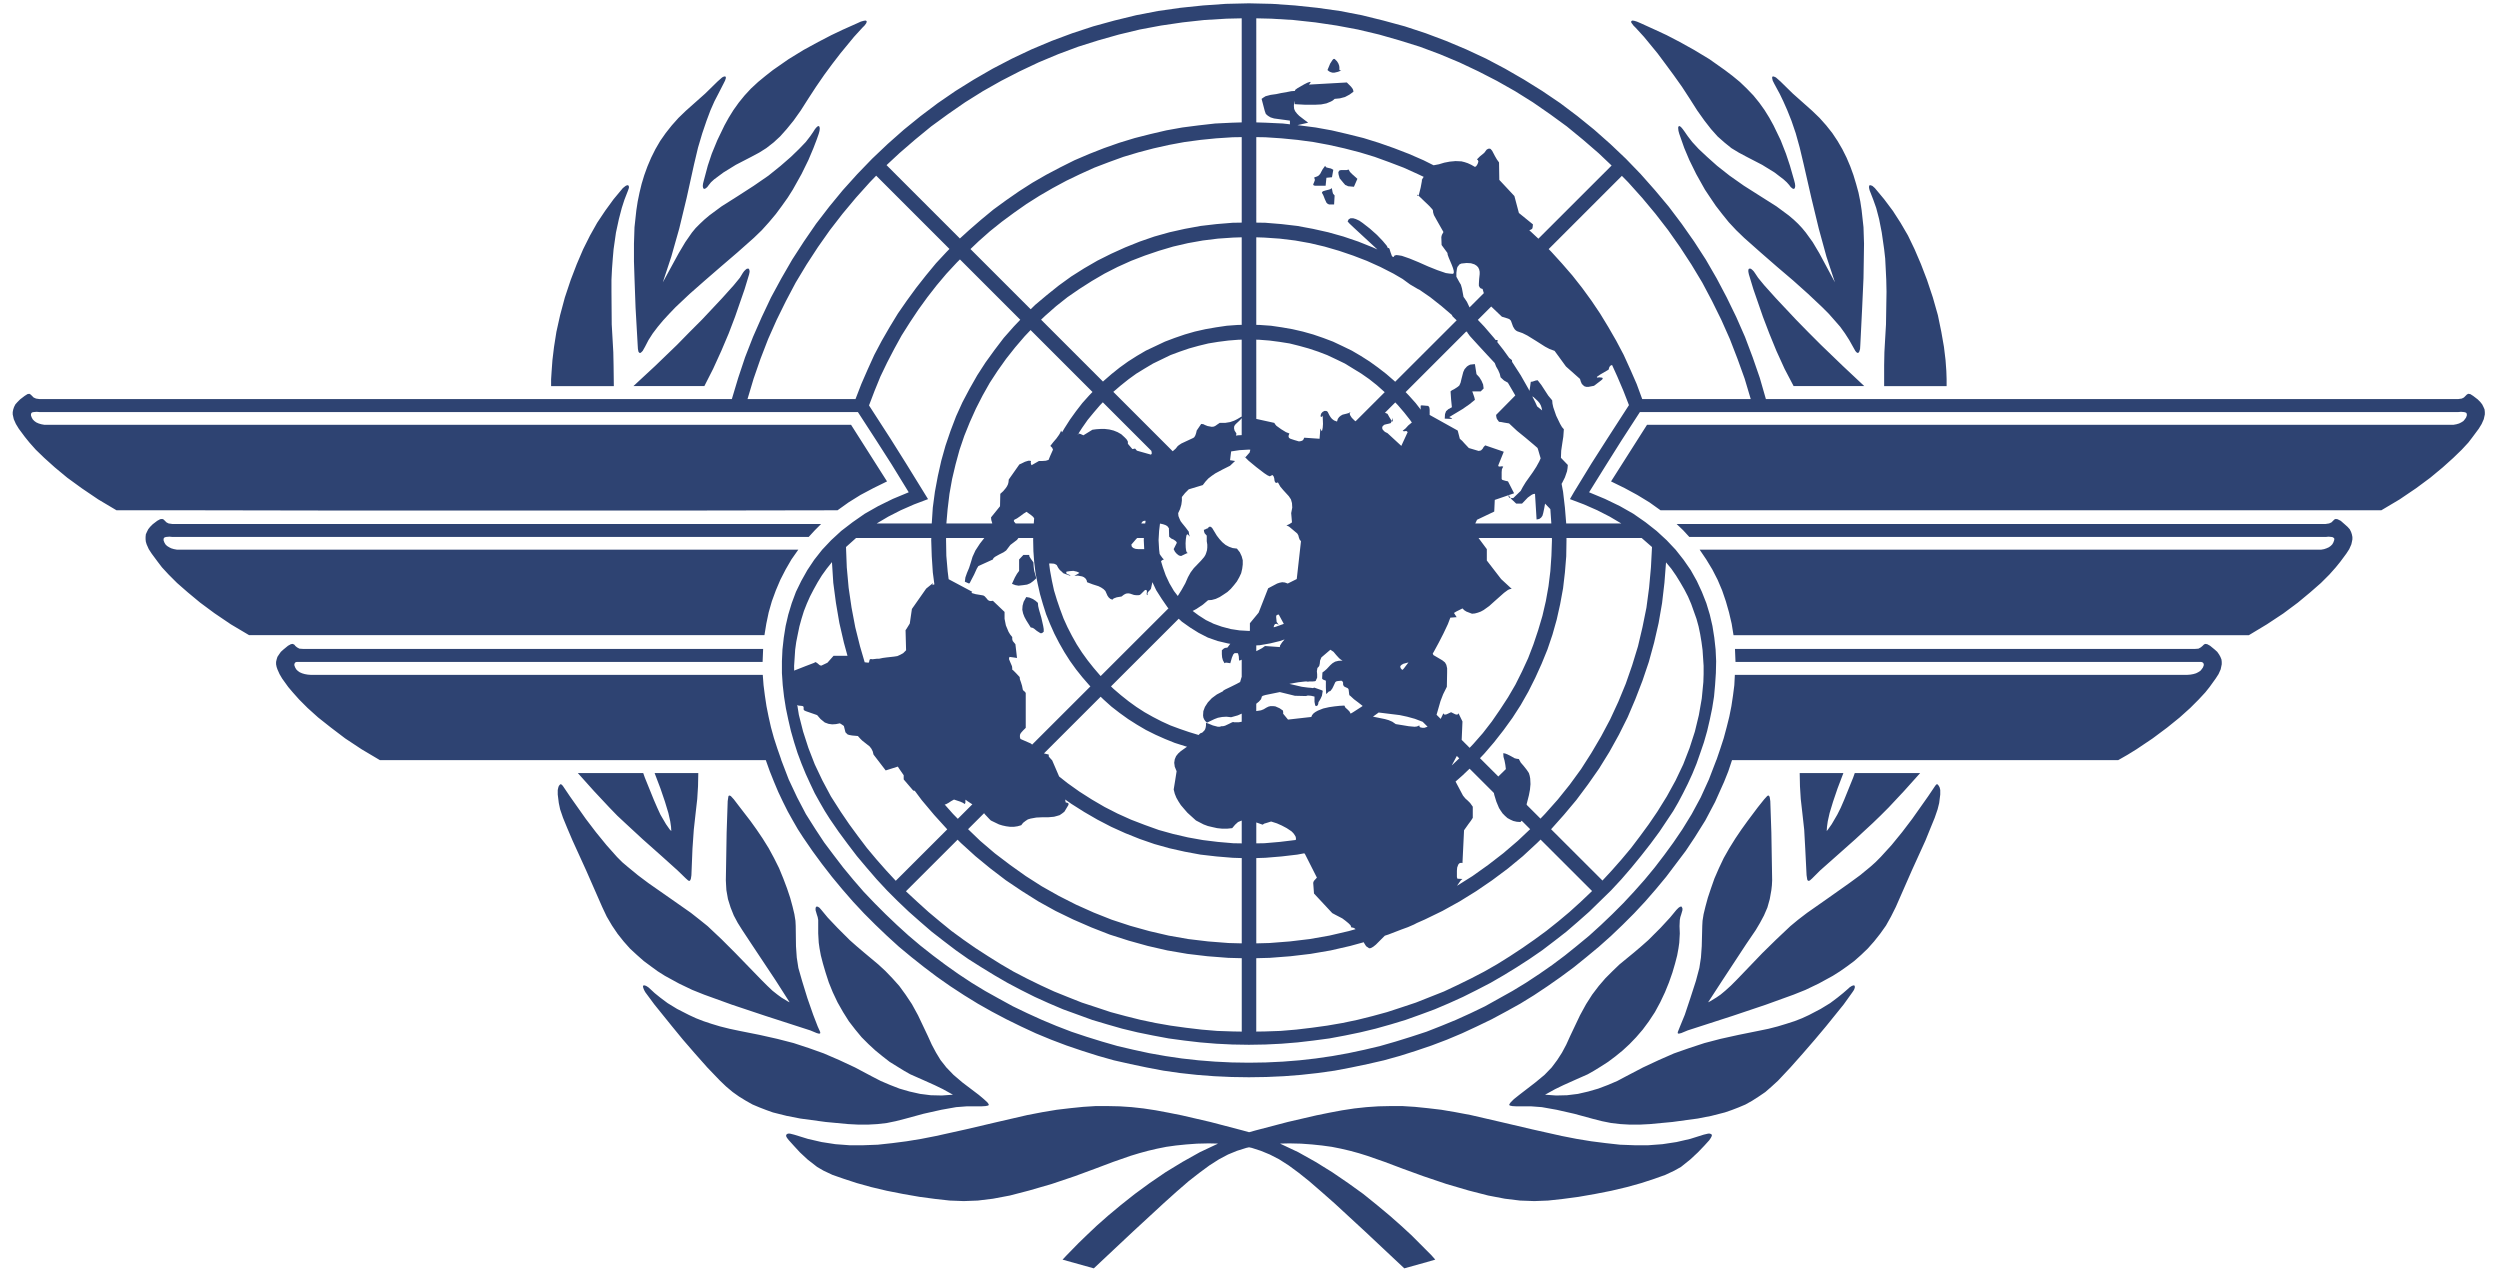 <?xml version="1.0" encoding="UTF-8" standalone="no"?>
<svg
   xmlns:dc="http://purl.org/dc/elements/1.1/"
   xmlns:cc="http://creativecommons.org/ns#"
   xmlns:rdf="http://www.w3.org/1999/02/22-rdf-syntax-ns#"
   xmlns:svg="http://www.w3.org/2000/svg"
   xmlns="http://www.w3.org/2000/svg"
   xmlns:sodipodi="http://sodipodi.sourceforge.net/DTD/sodipodi-0.dtd"
   xmlns:inkscape="http://www.inkscape.org/namespaces/inkscape"
   height="51"
   width="100"
   version="1.1"
   id="svg102"
   sodipodi:docname="Flag_of_ICAO.svg"
   inkscape:version="0.92.4 (5da689c313, 2019-01-14)">
  <title
     id="title824">Icao logo</title>
  <defs
     id="defs106" />
  <sodipodi:namedview
     pagecolor="#ffffff"
     bordercolor="#666666"
     borderopacity="1"
     objecttolerance="10"
     gridtolerance="10"
     guidetolerance="10"
     inkscape:pageopacity="0"
     inkscape:pageshadow="2"
     inkscape:window-width="1366"
     inkscape:window-height="705"
     id="namedview104"
     showgrid="false"
     inkscape:showpageshadow="false"
     inkscape:zoom="1"
     inkscape:cx="60.354802"
     inkscape:cy="8.5953458"
     inkscape:window-x="-8"
     inkscape:window-y="-8"
     inkscape:window-maximized="1"
     inkscape:current-layer="svg102" />
  <g
     id="g100"
     style="fill:#2e4372;fill-opacity:1;fill-rule:evenodd"
     transform="matrix(0.253,0,0,0.253,-25.951,-25.167)">
    <path
       style="fill:#2e4372;fill-opacity:1"
       d="m 189.072,195.012 -3.641,0.084 -3.6,0.252 -3.598,0.375 -3.518,0.502 -3.473,0.67 -3.432,0.838 -3.348,0.92 -3.307,1.088 -3.264,1.215 -3.182,1.338 -3.096,1.465 -3.057,1.592 -2.971,1.715 -2.887,1.799 -2.805,1.926 -2.721,2.051 -2.635,2.135 -2.555,2.26 -2.469,2.342 -2.344,2.428 -2.301,2.553 -2.135,2.596 -2.092,2.721 -1.926,2.803 -1.842,2.848 -1.715,2.971 -1.633,3.012 -1.465,3.098 -1.381,3.139 -1.256,3.223 -1.088,3.264 -1.004,3.348 H -2.139 l -0.545,-0.082 -0.377,-0.168 -0.25,-0.252 -0.211,-0.209 -0.209,-0.125 -0.291,0.043 -0.461,0.291 -0.713,0.545 -0.418,0.418 -0.334,0.377 -0.211,0.418 -0.125,0.377 -0.084,0.418 v 0.377 l 0.084,0.377 0.084,0.377 0.336,0.754 0.459,0.752 0.963,1.297 0.711,0.879 1.004,1.131 1.34,1.297 1.674,1.506 1.969,1.633 2.301,1.674 2.596,1.758 2.887,1.717 h 12.012 l 22.975,0.041 h 34.023 21.092 l 23.896,-0.041 1.758,-1.256 1.883,-1.172 2.051,-1.088 2.135,-1.047 -5.691,-8.955 H -0.885 -1.387 l -0.459,-0.084 -0.42,-0.125 -0.377,-0.168 -0.291,-0.209 -0.252,-0.252 -0.168,-0.291 -0.125,-0.336 v -0.252 l 0.084,-0.166 0.125,-0.084 0.209,-0.043 0.502,-0.041 0.42,0.041 H 127.26 l 2.93,4.521 2.385,3.725 2.721,4.436 -2.512,1.045 -2.301,1.131 -2.135,1.213 -1.924,1.34 -1.801,1.381 -1.59,1.465 -1.422,1.506 -1.256,1.592 -1.088,1.631 -0.963,1.717 -0.838,1.717 -0.67,1.799 -0.543,1.799 -0.418,1.799 -0.293,1.842 -0.211,1.883 -0.084,1.842 v 1.883 l 0.127,1.885 0.209,1.84 0.293,1.842 0.377,1.799 0.418,1.801 0.502,1.758 0.545,1.715 0.627,1.676 0.67,1.631 0.711,1.549 0.713,1.506 0.793,1.424 0.797,1.381 0.795,1.256 1.381,2.008 1.422,1.926 1.465,1.924 1.549,1.842 1.59,1.842 1.633,1.758 1.674,1.674 1.758,1.674 1.801,1.59 1.84,1.59 1.885,1.465 1.924,1.465 1.967,1.383 2.051,1.297 2.051,1.256 2.092,1.213 2.135,1.129 2.176,1.09 2.219,1.004 2.26,0.963 2.303,0.836 2.301,0.838 2.385,0.711 2.344,0.67 2.428,0.586 2.469,0.502 2.469,0.461 2.471,0.334 2.51,0.293 2.553,0.209 2.553,0.125 2.596,0.043 2.594,-0.043 2.553,-0.125 2.553,-0.209 2.512,-0.293 2.512,-0.334 2.469,-0.461 2.428,-0.502 2.426,-0.586 2.387,-0.67 2.344,-0.711 2.344,-0.838 2.258,-0.836 2.262,-0.963 2.217,-1.004 2.178,-1.09 2.176,-1.129 2.092,-1.213 2.051,-1.256 2.008,-1.297 2.01,-1.383 1.924,-1.465 1.885,-1.465 1.842,-1.59 1.799,-1.59 1.715,-1.674 1.717,-1.674 1.633,-1.758 1.59,-1.842 1.506,-1.842 1.508,-1.924 1.422,-1.926 1.34,-2.008 0.836,-1.256 0.797,-1.381 0.752,-1.424 0.754,-1.506 0.711,-1.549 0.67,-1.631 0.586,-1.676 0.586,-1.715 0.502,-1.758 0.42,-1.801 0.375,-1.799 0.293,-1.842 0.168,-1.84 0.125,-1.885 0.043,-1.883 -0.084,-1.842 -0.209,-1.883 -0.293,-1.842 -0.418,-1.799 -0.545,-1.799 -0.711,-1.799 -0.797,-1.717 -0.961,-1.717 -1.131,-1.631 -1.256,-1.592 -1.422,-1.506 -1.592,-1.465 -1.756,-1.381 -1.926,-1.34 -2.135,-1.213 -2.344,-1.131 -2.51,-1.045 2.762,-4.436 2.344,-3.725 2.928,-4.521 h 129.359 l 0.459,-0.041 0.461,0.041 0.209,0.043 0.168,0.084 0.084,0.166 v 0.252 l -0.125,0.336 -0.211,0.291 -0.209,0.252 -0.334,0.209 -0.334,0.168 -0.42,0.125 -0.461,0.084 h -0.502 -127.014 l -5.691,8.955 2.135,1.047 2.008,1.088 1.926,1.172 1.758,1.256 h 113.957 l 2.887,-1.717 2.596,-1.758 2.26,-1.674 1.967,-1.633 1.674,-1.506 1.338,-1.297 1.047,-1.131 0.67,-0.879 0.963,-1.297 0.461,-0.752 0.334,-0.754 0.168,-0.754 v -0.377 l -0.043,-0.418 -0.166,-0.377 -0.209,-0.418 -0.295,-0.377 -0.418,-0.418 -0.711,-0.545 -0.461,-0.291 -0.334,-0.043 -0.209,0.125 -0.209,0.209 -0.252,0.252 -0.336,0.168 -0.584,0.082 h -109.438 l -0.963,-3.348 -1.129,-3.264 -1.215,-3.223 -1.381,-3.139 -1.506,-3.098 -1.59,-3.012 -1.717,-2.971 -1.842,-2.848 -1.967,-2.803 -2.051,-2.721 -2.176,-2.596 -2.26,-2.553 -2.344,-2.428 -2.469,-2.342 -2.553,-2.26 -2.637,-2.135 -2.721,-2.051 -2.846,-1.926 -2.889,-1.799 -2.971,-1.715 -3.012,-1.592 -3.141,-1.465 -3.18,-1.338 -3.223,-1.215 -3.307,-1.088 -3.389,-0.92 -3.391,-0.838 -3.473,-0.67 -3.559,-0.502 -3.557,-0.375 -3.598,-0.252 z m -1.131,2.371 v 16.455 l -1.549,0.049 -2.635,0.125 -2.596,0.293 -2.596,0.334 -2.553,0.461 -2.51,0.586 -2.469,0.627 -2.471,0.754 -2.385,0.838 -2.344,0.92 -2.344,1.004 -2.26,1.131 -2.217,1.17 -2.178,1.256 -2.092,1.34 -2.051,1.424 -2.008,1.465 -1.926,1.59 -1.883,1.631 -1.49,1.355 -11.596,-11.596 2.037,-1.895 2.469,-2.135 2.553,-2.094 2.637,-1.924 2.721,-1.885 2.805,-1.756 2.887,-1.633 2.93,-1.506 3.012,-1.424 3.098,-1.297 3.139,-1.172 3.182,-1.004 3.264,-0.922 3.307,-0.795 3.348,-0.627 3.432,-0.502 3.432,-0.377 3.516,-0.209 z m 2.303,0 2.385,0.057 3.475,0.209 3.473,0.377 3.391,0.502 3.348,0.627 3.348,0.795 3.223,0.922 3.223,1.004 3.139,1.172 3.096,1.297 3.014,1.424 2.93,1.506 2.887,1.633 2.805,1.756 2.721,1.885 2.637,1.924 2.553,2.094 2.469,2.135 2.062,1.955 -11.578,11.568 -1.438,-1.34 0.238,-0.09 0.211,-0.125 0.082,-0.252 0.043,-0.459 -2.219,-1.801 -0.711,-2.678 -2.385,-2.553 -0.043,-2.762 -0.334,-0.461 -0.293,-0.502 -0.461,-0.879 -0.252,-0.293 -0.125,-0.043 h -0.166 l -0.127,0.043 -0.209,0.125 -0.377,0.502 -0.668,0.545 -0.42,0.418 -0.041,0.125 0.125,0.043 0.043,0.125 0.041,0.125 -0.125,0.377 -0.211,0.334 -0.125,0.084 -0.084,0.043 -0.584,-0.334 -0.545,-0.252 -0.502,-0.168 -0.502,-0.125 -0.922,-0.043 -0.92,0.084 -0.879,0.168 -0.838,0.252 -0.848,0.16 -1.578,-0.789 -2.303,-1.004 -2.385,-0.92 -2.387,-0.838 -2.426,-0.754 -2.512,-0.627 -2.512,-0.586 -2.553,-0.461 -2.594,-0.334 -0.277,-0.031 1.699,-0.387 -0.668,-0.504 -0.754,-0.584 -0.334,-0.336 -0.293,-0.377 -0.168,-0.375 -0.043,-0.461 0.059,-0.836 0.068,0.543 1.549,0.084 h 1.799 l 0.838,-0.043 0.836,-0.166 0.711,-0.293 0.293,-0.168 0.293,-0.252 0.836,-0.082 0.797,-0.211 0.711,-0.377 0.629,-0.459 -0.043,-0.252 -0.084,-0.209 -0.25,-0.334 -0.67,-0.67 -5.984,0.336 0.25,-0.336 v -0.084 h -0.125 l -0.377,0.125 -0.502,0.252 -1.088,0.627 -0.336,0.252 -0.041,0.041 h 0.041 l -0.045,0.125 -0.582,0.043 -0.627,0.125 -0.963,0.168 -0.795,0.168 -0.879,0.123 -0.795,0.211 -0.336,0.209 -0.293,0.209 0.504,1.926 0.166,0.459 0.334,0.295 0.42,0.25 0.545,0.168 1.213,0.166 1.256,0.168 0.041,0.043 v 0.125 0.334 l 0.018,0.088 -1.146,-0.129 -2.68,-0.125 -1.506,-0.047 z m -61.771,0.35 -0.291,0.041 -0.461,0.127 -0.545,0.25 -2.344,1.047 -1.756,0.836 -2.094,1.088 -2.303,1.256 -2.385,1.465 -2.469,1.717 -1.172,0.92 -1.172,0.963 -1.129,1.045 -1.006,1.088 -0.92,1.131 -0.838,1.172 -0.752,1.215 -0.67,1.213 -1.131,2.344 -0.879,2.135 -0.627,1.881 -0.627,2.346 -0.127,0.502 -0.041,0.377 0.041,0.25 0.084,0.168 0.125,0.043 0.211,-0.084 0.25,-0.211 0.252,-0.334 0.334,-0.42 0.502,-0.459 1.465,-1.088 1.967,-1.213 2.428,-1.256 1.256,-0.67 1.129,-0.711 1.131,-0.881 1.045,-0.961 1.047,-1.172 1.09,-1.34 1.129,-1.59 1.172,-1.842 1.256,-1.926 1.297,-1.883 1.297,-1.758 1.256,-1.631 2.135,-2.596 1.338,-1.465 0.336,-0.334 0.25,-0.336 0.084,-0.209 v -0.166 z m 121.238,0 -0.166,0.084 -0.043,0.166 0.127,0.209 0.25,0.336 0.336,0.334 1.34,1.465 2.133,2.596 1.215,1.631 1.297,1.758 1.34,1.883 1.254,1.926 1.172,1.842 1.131,1.59 1.045,1.34 1.047,1.172 1.088,0.961 1.088,0.881 1.172,0.711 1.256,0.67 2.428,1.256 1.967,1.213 1.422,1.088 0.504,0.459 0.375,0.42 0.252,0.334 0.252,0.211 0.166,0.084 0.168,-0.043 0.084,-0.168 0.041,-0.25 -0.041,-0.377 -0.125,-0.502 -0.672,-2.346 -0.627,-1.881 -0.836,-2.135 -1.131,-2.344 -0.668,-1.213 -0.754,-1.215 -0.838,-1.172 -0.92,-1.131 -1.047,-1.088 -1.088,-1.045 -1.172,-0.963 -1.213,-0.92 -2.428,-1.717 -2.428,-1.465 -2.26,-1.256 -2.092,-1.088 -1.801,-0.836 -2.301,-1.047 -0.586,-0.25 -0.418,-0.127 z m -47.248,6.068 -0.166,0.166 -0.377,0.586 -0.418,1.006 0.25,0.209 0.252,0.125 0.293,0.084 h 0.293 l 0.545,-0.127 0.543,-0.207 -0.209,-0.043 -0.084,-0.084 v -0.418 l -0.043,-0.252 -0.125,-0.334 -0.209,-0.334 -0.377,-0.377 z m -96.211,2.762 -0.211,0.041 -0.25,0.127 -0.711,0.627 -1.967,1.926 -3.057,2.719 -1.17,1.131 -1.047,1.172 -0.963,1.213 -0.879,1.256 -0.754,1.297 -0.668,1.34 -0.588,1.381 -0.502,1.381 -0.418,1.381 -0.334,1.381 -0.293,1.424 -0.211,1.381 -0.291,2.678 -0.084,2.596 v 2.803 l 0.084,2.637 0.168,4.646 0.334,5.9 0.041,0.668 0.084,0.42 0.125,0.168 0.168,0.041 0.168,-0.125 0.209,-0.209 0.377,-0.67 0.543,-1.047 0.67,-1.047 0.795,-1.045 0.838,-1.004 0.963,-1.047 1.004,-1.047 2.219,-2.092 2.426,-2.135 2.512,-2.176 2.637,-2.262 2.594,-2.301 1.256,-1.213 1.131,-1.256 1.088,-1.297 0.961,-1.297 0.922,-1.299 0.795,-1.256 1.381,-2.469 1.088,-2.217 0.795,-1.883 0.545,-1.424 0.293,-0.836 0.125,-0.461 0.041,-0.377 -0.041,-0.252 -0.084,-0.125 h -0.168 l -0.207,0.168 -0.252,0.293 -0.293,0.461 -0.461,0.668 -0.711,0.92 -1.047,1.09 -1.297,1.256 -1.633,1.422 -1.924,1.549 -2.303,1.59 -2.594,1.674 -2.512,1.59 -1.926,1.424 -0.795,0.67 -0.711,0.67 -0.67,0.67 -0.586,0.711 -1.047,1.506 -1.045,1.758 -2.512,4.604 1.34,-4.059 1.256,-4.436 1.172,-4.855 1.172,-5.314 0.627,-2.637 0.67,-2.26 0.67,-1.969 0.627,-1.674 0.629,-1.422 0.586,-1.129 0.836,-1.633 0.252,-0.502 0.125,-0.377 v -0.209 z m 165.684,0 -0.127,0.084 v 0.209 l 0.084,0.377 0.25,0.502 0.881,1.633 0.543,1.129 0.629,1.422 0.668,1.674 0.67,1.969 0.629,2.26 0.627,2.637 1.213,5.314 1.172,4.855 1.215,4.436 1.34,4.059 -2.471,-4.604 -1.047,-1.758 -1.088,-1.506 -0.586,-0.711 -0.627,-0.67 -0.711,-0.67 -0.795,-0.67 -1.926,-1.424 -2.512,-1.59 -2.637,-1.674 -2.26,-1.59 -1.965,-1.549 -1.592,-1.422 -1.34,-1.256 -1.004,-1.09 -0.711,-0.92 -0.461,-0.668 -0.334,-0.461 -0.252,-0.293 -0.209,-0.168 h -0.125 l -0.125,0.125 v 0.252 l 0.041,0.377 0.125,0.461 0.293,0.836 0.502,1.424 0.795,1.883 1.088,2.217 1.383,2.469 0.836,1.256 0.879,1.299 1.004,1.297 1.047,1.297 1.172,1.256 1.256,1.213 2.594,2.301 2.596,2.262 2.553,2.176 2.385,2.135 2.219,2.092 1.045,1.047 0.922,1.047 0.879,1.004 0.752,1.045 0.67,1.047 0.586,1.047 0.377,0.67 0.168,0.209 0.209,0.125 0.125,-0.041 0.127,-0.168 0.125,-0.42 0.041,-0.668 0.293,-5.9 0.209,-4.646 0.043,-2.637 0.041,-2.803 -0.084,-2.596 -0.293,-2.678 -0.209,-1.381 -0.291,-1.424 -0.379,-1.381 -0.418,-1.381 -0.502,-1.381 -0.586,-1.381 -0.67,-1.34 -0.754,-1.297 -0.836,-1.256 -0.963,-1.213 -1.045,-1.172 -1.172,-1.131 -3.057,-2.719 -1.965,-1.926 -0.713,-0.627 -0.293,-0.127 z m -83.994,9.602 v 13.518 l -1.422,0.023 -2.553,0.209 -2.512,0.293 -2.51,0.461 -2.428,0.543 -2.387,0.67 -2.301,0.795 -2.301,0.922 -2.219,1.004 -2.176,1.088 -2.094,1.213 -2.051,1.297 -1.967,1.424 -1.883,1.508 -1.842,1.547 -0.719,0.703 -9.521,-9.521 1.285,-1.225 1.799,-1.592 1.883,-1.506 1.926,-1.422 1.967,-1.381 2.051,-1.297 2.092,-1.215 2.178,-1.172 2.176,-1.047 2.217,-1.004 2.303,-0.879 2.303,-0.836 2.385,-0.713 2.385,-0.627 2.428,-0.545 2.469,-0.459 2.512,-0.336 2.51,-0.25 2.596,-0.168 z m 2.303,0 1.422,0.023 2.555,0.168 2.551,0.25 2.512,0.336 2.469,0.459 2.428,0.545 2.428,0.627 2.344,0.713 2.301,0.836 2.303,0.879 2.217,1.004 0.938,0.443 -0.016,0.018 -0.211,0.336 -0.041,0.123 v 0.086 l -0.209,1.129 -0.293,1.172 -0.062,0.096 1.736,1.662 0.377,0.418 0.168,0.209 0.041,0.379 0.125,0.418 0.418,0.754 1.09,1.924 -0.252,0.461 -0.084,0.334 0.043,1.256 0.92,1.254 0.043,0.295 0.166,0.459 0.461,1.088 0.209,0.545 0.125,0.461 v 0.334 l -0.084,0.084 -0.082,0.041 -0.504,-0.041 -0.584,-0.084 -1.34,-0.461 -1.465,-0.586 -1.508,-0.67 -1.422,-0.584 -1.215,-0.42 -0.5,-0.084 -0.377,-0.041 -0.293,0.084 -0.125,0.209 h -0.105 l -0.102,-0.053 -0.086,-0.115 -0.211,-0.584 -0.166,-0.545 -0.127,-0.127 -0.125,0.043 -0.043,-0.125 -0.125,-0.252 -0.627,-0.752 -0.92,-0.963 -1.131,-1.004 -1.131,-0.881 -0.543,-0.375 -0.545,-0.252 -0.418,-0.125 h -0.418 l -0.293,0.168 -0.168,0.334 0.293,0.334 0.754,0.713 2.219,2.051 1.447,1.338 -0.736,-0.334 -2.303,-0.922 -2.344,-0.795 -2.385,-0.67 -2.428,-0.543 -2.469,-0.461 -2.51,-0.293 -2.555,-0.209 -1.422,-0.023 z m 25.633,9.242 -0.188,-0.18 0.041,0.211 0.041,0.041 0.084,-0.041 z m 0.564,-2.482 v -0.082 l -0.084,0.334 z m -86.293,-0.666 11.586,11.586 -0.455,0.465 -1.674,1.799 -1.59,1.926 -1.549,1.967 -1.465,2.008 -1.424,2.053 -1.297,2.133 -1.256,2.176 -1.172,2.219 -1.045,2.303 -1.004,2.301 -0.922,2.385 h -17.074 l 0.963,-3.223 1.088,-3.137 1.213,-3.139 1.34,-3.014 1.465,-2.973 1.547,-2.928 1.717,-2.848 1.799,-2.762 1.885,-2.678 2.008,-2.596 2.094,-2.51 2.217,-2.471 z m 117.898,0.031 0.996,1.012 2.217,2.471 2.094,2.51 2.008,2.596 1.883,2.678 1.801,2.762 1.715,2.848 1.549,2.928 1.465,2.973 1.34,3.014 1.213,3.139 1.131,3.137 0.961,3.223 h -17.158 l -0.877,-2.385 -1.006,-2.301 -1.047,-2.303 -1.172,-2.219 -1.254,-2.176 -1.299,-2.133 -1.381,-2.053 -1.463,-2.008 -1.549,-1.967 -1.633,-1.883 -1.674,-1.842 -0.434,-0.445 z m -157.195,1.473 -0.168,0.043 -0.168,0.084 -0.418,0.334 -1.465,1.758 -1.34,1.842 -1.256,1.883 -1.129,2.01 -1.088,2.176 -1.004,2.344 -0.963,2.51 -0.922,2.762 -0.752,2.805 -0.586,2.637 -0.377,2.387 -0.252,2.092 -0.125,1.715 -0.084,1.297 v 1.09 h 9.918 l -0.041,-3.266 -0.043,-2.092 -0.125,-2.219 -0.125,-2.176 -0.041,-5.189 v -1.883 l 0.084,-1.717 0.123,-1.631 0.127,-1.465 0.377,-2.637 0.461,-2.135 0.459,-1.758 0.418,-1.297 0.586,-1.508 0.125,-0.375 v -0.209 l -0.082,-0.168 z m 196.441,0 -0.125,0.043 -0.043,0.168 v 0.209 l 0.084,0.375 0.586,1.508 0.461,1.297 0.461,1.758 0.418,2.135 0.377,2.637 0.166,1.465 0.084,1.631 0.084,1.717 0.041,1.883 -0.082,5.189 -0.127,2.176 -0.125,2.219 -0.041,2.092 v 3.266 h 9.877 v -1.09 l -0.043,-1.297 -0.125,-1.715 -0.252,-2.092 -0.418,-2.387 -0.543,-2.637 -0.797,-2.805 -0.92,-2.762 -0.963,-2.51 -1.004,-2.344 -1.047,-2.176 -1.172,-2.01 -1.213,-1.883 -1.381,-1.842 -1.465,-1.758 -0.377,-0.334 -0.209,-0.084 z m -99.352,8.242 v 13.842 l -0.627,0.014 -1.717,0.125 -1.715,0.252 -1.676,0.293 -1.672,0.377 -1.592,0.459 -1.59,0.545 -1.549,0.586 -1.506,0.713 -1.506,0.711 -1.424,0.836 -1.381,0.879 -1.34,0.963 -1.256,1.004 -1.254,1.088 -0.127,0.123 -9.787,-9.787 0.666,-0.631 1.715,-1.506 1.799,-1.424 1.883,-1.297 1.969,-1.256 2.008,-1.172 2.051,-1.047 2.135,-0.963 2.176,-0.836 2.219,-0.754 2.258,-0.67 2.346,-0.543 2.344,-0.418 2.385,-0.295 2.428,-0.166 z m 2.303,0 1.297,0.045 2.428,0.166 2.428,0.295 2.342,0.418 2.303,0.543 2.301,0.67 2.219,0.754 2.176,0.836 2.135,0.963 2.051,1.047 1.453,0.848 0.555,0.408 0.629,0.459 1.213,0.713 0.277,0.133 1.689,1.164 1.801,1.424 1.635,1.4 0.08,0.188 0.293,0.295 0.379,0.354 -9.725,9.715 -0.154,-0.15 -1.256,-1.088 -1.297,-1.004 -1.338,-0.963 -1.381,-0.879 -1.424,-0.836 -1.465,-0.711 -1.508,-0.713 -1.549,-0.586 -1.588,-0.545 -1.633,-0.459 -1.633,-0.377 -1.674,-0.293 -1.717,-0.252 -1.758,-0.125 -0.584,-0.014 z m -46.852,3.496 9.539,9.539 -1.021,1.07 -1.592,1.801 -1.465,1.924 -1.422,1.969 -1.299,2.008 -1.213,2.135 -1.129,2.135 -1.006,2.217 -0.877,2.303 -0.797,2.342 -0.668,2.387 -0.545,2.428 -0.461,2.469 -0.334,2.51 -0.166,2.512 h -8.707 l 1.842,-1.088 1.967,-1.004 2.094,-0.92 2.217,-0.838 -0.67,-1.088 -2.762,-4.479 -2.469,-3.934 -3.432,-5.314 0.879,-2.303 0.922,-2.26 1.045,-2.176 1.131,-2.178 1.172,-2.133 1.297,-2.051 1.338,-2.01 1.424,-1.967 1.465,-1.883 1.549,-1.84 1.631,-1.76 z m 80.121,0.566 0.67,0.041 0.543,0.168 0.336,0.209 0.252,0.252 0.166,0.334 0.084,0.377 v 0.377 l -0.084,0.795 -0.041,0.711 v 0.336 l 0.125,0.25 0.168,0.168 0.293,0.084 0.166,0.584 0.045,0.066 -2.273,2.27 -0.408,-0.869 -0.332,-0.502 -0.211,-0.293 -0.25,-1.34 -0.168,-0.586 -0.252,-0.418 -0.459,-0.838 v -0.627 l 0.084,-0.629 0.082,-0.293 0.168,-0.209 0.168,-0.209 0.293,-0.125 z m -113.621,0.879 -0.211,0.041 -0.207,0.168 -0.209,0.209 -0.211,0.293 -0.461,0.754 -0.961,1.172 -1.842,2.051 -3.182,3.389 -2.008,2.01 -1.926,1.967 -3.473,3.348 -3.432,3.182 h 11.215 l 1.383,-2.721 1.297,-2.846 1.172,-2.764 1.004,-2.637 1.508,-4.352 0.711,-2.344 0.082,-0.418 -0.041,-0.293 -0.084,-0.168 z m 158.4,0 -0.166,0.041 -0.084,0.168 v 0.293 l 0.084,0.418 0.711,2.344 1.506,4.352 1.006,2.637 1.129,2.764 1.297,2.846 1.424,2.721 h 11.174 l -3.391,-3.182 -3.475,-3.348 -1.965,-1.967 -1.967,-2.01 -3.182,-3.389 -1.842,-2.051 -0.963,-1.172 -0.502,-0.754 -0.209,-0.293 -0.209,-0.209 -0.209,-0.168 z m -40.904,6.002 1.691,1.613 0.838,0.252 0.334,0.125 0.252,0.252 0.334,0.92 0.25,0.42 0.211,0.209 0.209,0.125 0.836,0.293 0.754,0.377 1.422,0.879 1.381,0.879 0.713,0.377 0.795,0.293 1.799,2.469 2.219,1.967 0.125,0.418 0.168,0.377 0.209,0.209 0.209,0.168 0.293,0.084 h 0.336 l 0.877,-0.168 1.047,-0.795 0.252,-0.209 0.084,-0.168 -0.043,-0.082 -0.125,-0.043 -0.377,-0.041 -0.334,0.041 -0.043,-0.041 v -0.084 l 0.545,-0.377 1.297,-0.754 0.125,-0.418 0.168,-0.209 0.168,-0.084 0.096,-0.019 0.824,1.818 0.963,2.26 0.879,2.26 -3.432,5.316 -2.512,3.934 -2.762,4.52 -0.627,1.088 2.217,0.838 2.094,0.92 1.967,1.004 1.842,1.088 h -8.709 l -0.205,-2.512 -0.293,-2.51 -0.234,-1.26 0.066,-0.08 0.461,-0.92 0.334,-0.963 0.084,-0.502 0.041,-0.502 -1.088,-1.131 0.043,-1.131 0.166,-1.129 0.168,-1.088 0.084,-1.172 -0.293,-0.336 -0.293,-0.502 -0.627,-1.297 -0.461,-1.338 -0.127,-0.588 -0.041,-0.5 -0.627,-0.754 -0.545,-0.838 -0.543,-0.836 -0.586,-0.754 -0.293,0.041 -0.252,0.084 -0.25,0.084 -0.293,0.043 -0.127,0.92 -0.078,0.508 -0.174,-0.34 -1.213,-2.135 -1.297,-2.008 -0.065,-0.09 -0.018,-0.287 -0.439,-0.344 -0.9,-1.248 -0.975,-1.244 0.053,-0.346 h -0.324 l -0.262,-0.334 -1.549,-1.801 -1,-1.049 z m -72.826,3.723 9.789,9.789 -0.516,0.533 -1.088,1.213 -1.004,1.297 -0.963,1.34 -0.879,1.381 -0.355,0.607 -0.062,-0.062 -0.084,-0.211 -0.166,0.377 -0.168,0.293 -0.42,0.586 -0.502,0.586 -0.459,0.586 0.293,0.293 0.125,0.293 v 0.014 l -0.461,1.033 -0.232,0.576 -0.436,0.135 -0.545,0.041 h -0.545 l -1.172,0.672 -0.084,-0.211 -0.041,-0.168 0.041,-0.293 -0.207,-0.041 h -0.211 l -0.543,0.168 -0.502,0.25 -0.377,0.168 -1.676,2.385 -0.041,0.418 -0.084,0.336 -0.166,0.336 -0.168,0.25 -0.418,0.502 -0.461,0.418 -0.043,1.967 -1.422,1.758 0.041,0.42 0.127,0.418 0.027,0.125 h -7.254 l 0.195,-2.26 0.293,-2.428 0.418,-2.344 0.545,-2.301 0.627,-2.303 0.754,-2.217 0.879,-2.176 0.961,-2.135 1.047,-2.051 1.131,-2.01 1.256,-1.924 1.338,-1.883 1.424,-1.801 1.506,-1.758 z m 68.857,0.246 0.178,0.031 v 0.084 l 0.084,0.125 0.336,0.461 1.297,1.422 1.506,1.633 1.127,1.209 0.004,0.004 0.002,0.002 0.207,0.543 0.334,0.586 0.252,0.586 0.125,0.543 0.545,0.502 0.604,0.34 0.023,0.037 1.156,1.984 -3.039,3.08 0.041,0.336 0.084,0.291 0.334,0.461 0.377,0.041 0.42,0.084 0.795,0.127 1.256,1.172 1.338,1.088 1.34,1.129 0.568,0.496 0.102,0.299 0.391,1.34 -0.225,0.502 -0.461,0.836 -0.543,0.838 -1.129,1.59 -0.461,0.754 -0.336,0.627 -1.172,1.131 h -0.422 l 0.131,0.168 0.752,0.711 h 0.92 l 0.922,-0.963 0.586,-0.418 0.252,-0.125 0.293,-0.043 0.25,4.061 0.418,-0.084 0.293,-0.209 0.211,-0.293 0.125,-0.42 0.166,-0.795 0.127,-0.711 0.834,0.865 0.002,0.014 0.156,2.26 h -12.025 l 0.277,-0.586 2.721,-1.297 0.084,-1.842 2.219,-0.76 -0.043,0.217 0.084,0.166 0.209,0.084 h 0.037 l -0.162,-0.209 -0.084,-0.209 v -0.065 l 0.795,-0.271 -0.963,-1.883 -0.377,-0.084 -0.293,-0.082 -0.25,-0.084 -0.084,-0.127 v -0.209 -0.461 -0.418 l 0.041,-0.459 0.209,-0.42 -0.25,-0.041 -0.252,0.041 h -0.209 l -0.043,-0.084 -0.041,-0.082 0.879,-2.178 -2.93,-1.004 -0.25,0.252 -0.168,0.293 -0.252,0.25 -0.166,0.043 -0.209,0.041 -1.549,-0.459 -0.711,-0.754 -0.336,-0.377 -0.377,-0.334 -0.336,-1.299 -4.434,-2.469 V 259.293 l -0.043,-0.377 -0.084,-0.125 -0.084,-0.127 -0.92,-0.082 h -0.209 l -0.084,0.041 v 0.461 l 0.019,0.172 -0.814,-1.051 -1.088,-1.213 -0.494,-0.512 z m -35.479,1.273 v 12.172 l -0.082,0.019 -0.629,0.377 -0.502,0.25 -0.627,0.211 -0.754,0.125 h -0.879 l -0.377,0.252 -0.293,0.209 -0.252,0.125 -0.334,0.041 -0.67,-0.125 -0.418,-0.166 -0.25,-0.127 -0.336,-0.041 -0.711,1.045 -0.084,0.377 -0.125,0.377 -0.168,0.293 -0.168,0.125 -1.883,0.879 -0.377,0.252 -0.209,0.168 -0.293,0.377 -0.377,0.334 -0.113,0.096 -9.387,-9.389 0.041,-0.039 1.172,-1.004 1.215,-0.965 1.213,-0.877 1.297,-0.795 1.34,-0.797 1.381,-0.668 1.381,-0.67 1.465,-0.545 1.465,-0.502 1.506,-0.418 1.549,-0.377 1.549,-0.252 1.633,-0.209 1.59,-0.125 z m 2.303,0.002 0.461,0.012 1.631,0.125 1.59,0.209 1.592,0.252 1.506,0.377 1.506,0.418 1.508,0.502 1.422,0.545 1.424,0.67 1.381,0.668 1.297,0.797 1.297,0.795 1.256,0.877 1.215,0.965 1.129,1.004 0.092,0.084 -4.609,4.605 -0.17,-0.129 -0.418,-0.418 -0.168,-0.252 -0.125,-0.209 -0.043,-0.25 0.127,-0.211 -0.293,0.168 -0.293,0.084 -0.67,0.168 -0.293,0.168 -0.252,0.209 -0.209,0.291 -0.125,0.42 -0.461,-0.168 -0.334,-0.252 -0.209,-0.25 -0.209,-0.334 -0.252,-0.504 -0.125,-0.125 -0.127,-0.041 h -0.293 l -0.291,0.166 -0.209,0.252 -0.084,0.293 v 0.168 l 0.084,0.041 h 0.125 l 0.084,-0.209 0.041,0.252 0.041,1.088 -0.041,0.584 -0.084,0.42 -0.041,0.084 h -0.084 l -0.168,-0.377 -0.125,1.633 -2.428,-0.168 -0.125,0.293 -0.168,0.168 -0.252,0.084 -0.291,0.041 -0.713,-0.209 -0.627,-0.209 -0.209,-0.127 -0.084,-0.168 v -0.209 l 0.125,-0.334 -0.545,-0.209 -0.752,-0.461 -0.754,-0.543 -0.209,-0.252 -0.125,-0.209 -2.846,-0.625 z m 43.635,8.961 0.225,0.131 0.627,0.586 0.293,0.336 0.209,0.375 0.125,0.379 0.084,0.416 -0.67,-0.543 -0.115,-0.084 -0.303,-0.668 z m -67.895,0.939 7.688,7.688 v 0.041 l 0.041,0.211 v 0.209 l -0.125,0.125 -2.219,-0.627 -0.209,-0.252 -0.084,-0.084 -0.168,0.043 -0.25,0.041 -0.502,-0.586 -0.209,-0.25 v -0.336 l -0.127,-0.25 -0.125,-0.168 -0.291,-0.293 -0.504,-0.461 -0.586,-0.334 -0.627,-0.252 -0.67,-0.166 -0.711,-0.084 h -0.67 l -0.67,0.041 -0.627,0.084 -1.424,0.879 -0.461,-0.209 -0.318,-0.08 0.57,-0.883 0.877,-1.256 0.965,-1.172 1.004,-1.172 z m 46.238,0.021 0.41,0.426 1.004,1.172 0.922,1.172 0.289,0.412 -0.08,0.049 -0.502,0.418 -0.418,0.461 -0.461,0.377 0.209,0.084 0.252,-0.043 h 0.166 l 0.084,0.084 0.084,0.084 -1.004,2.176 -2.178,-2.008 -0.418,-0.211 -0.334,-0.334 -0.084,-0.209 v -0.211 l 0.084,-0.166 0.252,-0.209 0.334,-0.084 0.377,-0.084 0.293,-0.084 0.084,-0.166 0.082,-0.168 -0.418,-0.67 -0.252,-0.461 -0.406,-0.178 z m -0.553,2.938 0.127,0.084 0.041,-0.043 -0.084,-0.543 z m -23.729,-0.459 v 2.689 l -0.586,0.029 -0.303,0.055 0.053,-0.348 -0.293,-0.461 -0.084,-0.377 0.041,-0.334 0.211,-0.293 0.543,-0.502 0.293,-0.293 z m -25.82,2.453 v 0.057 l -0.043,0.084 -0.078,0.047 z m 26.951,2.527 0.23,0.014 -0.021,0.109 -0.084,0.336 -0.67,0.754 -0.168,-0.127 0.67,0.67 1.215,1.004 1.256,0.963 0.502,0.334 0.375,0.168 0.336,-0.168 0.084,-0.041 0.084,0.084 0.125,0.168 0.084,0.293 0.041,0.334 0.084,0.25 0.168,0.127 0.293,-0.084 0.377,0.67 0.459,0.543 0.879,0.963 0.336,0.502 0.166,0.588 0.043,0.711 -0.168,0.877 0.125,1.465 -0.375,0.252 -0.252,0.125 -0.252,0.084 0.42,0.209 0.502,0.418 0.795,0.672 0.168,0.293 0.084,0.334 0.123,0.334 0.211,0.252 -0.67,5.984 -1.424,0.711 -0.459,-0.166 -0.418,-0.043 -0.42,0.084 -0.377,0.125 -0.711,0.377 -0.711,0.377 -1.506,3.85 -1.381,1.674 v 1.205 l -0.168,0.01 -1.465,-0.084 -1.381,-0.209 -1.424,-0.377 -1.297,-0.461 -1.215,-0.586 -1.172,-0.752 -0.926,-0.688 0.592,-0.318 1.006,-0.668 0.836,-0.713 0.586,-0.041 0.627,-0.168 0.629,-0.293 0.586,-0.377 0.627,-0.418 0.545,-0.502 0.502,-0.586 0.459,-0.586 0.377,-0.67 0.295,-0.627 0.166,-0.713 0.084,-0.668 v -0.67 l -0.168,-0.629 -0.293,-0.627 -0.461,-0.586 -0.668,-0.084 -0.586,-0.209 -0.545,-0.293 -0.502,-0.418 -0.459,-0.502 -0.42,-0.545 -0.711,-1.172 -0.209,-0.209 -0.209,-0.041 -0.211,0.125 -0.041,0.125 -0.168,0.043 -0.166,0.082 -0.168,0.084 -0.168,0.043 0.043,0.293 0.082,0.25 0.336,0.377 v 0.879 l 0.084,0.543 v 0.461 l -0.043,0.42 -0.125,0.418 -0.127,0.334 -0.207,0.336 -0.504,0.584 -1.129,1.172 -0.502,0.672 -0.418,0.752 -0.42,0.963 -0.586,1.047 -0.602,0.963 -0.611,-0.795 -0.711,-1.215 -0.588,-1.256 -0.459,-1.297 -0.281,-0.932 0.156,-0.156 0.293,-0.127 -0.209,-0.209 -0.336,-0.461 -0.125,-0.207 -0.084,-0.713 -0.084,-1.465 0.084,-1.465 0.139,-1.148 0.113,0.018 0.377,0.084 0.375,0.127 0.293,0.168 0.252,0.334 0.041,1.338 0.336,0.293 0.375,0.168 0.295,0.209 0.125,0.127 0.084,0.168 -0.504,1.004 0.211,0.418 0.293,0.334 0.334,0.252 0.334,0.084 0.881,-0.42 0.166,-0.041 -0.041,-0.043 -0.125,-0.123 -0.084,-0.252 -0.043,-0.461 v 0.502 l -0.041,-1.172 0.041,-0.67 0.084,-0.543 0.084,-0.168 0.125,-0.041 0.127,0.125 0.207,0.25 -0.125,-0.418 -0.041,-0.377 -0.502,-0.668 -0.545,-0.67 -0.25,-0.336 -0.168,-0.375 -0.168,-0.42 -0.041,-0.461 0.293,-0.627 0.209,-0.711 0.084,-0.629 v -0.584 l 0.502,-0.629 0.586,-0.586 2.219,-0.67 0.416,-0.545 0.461,-0.5 0.545,-0.42 0.545,-0.377 1.17,-0.627 1.172,-0.586 0.797,-0.754 -0.797,-0.125 0.174,-1.389 1.334,-0.201 z m -35.154,9.834 0.754,0.543 0.293,0.252 0.164,0.23 -0.059,0.814 h -2.869 l -0.041,-0.041 -0.209,-0.252 -0.041,-0.125 0.084,-0.168 0.418,-0.209 0.543,-0.377 0.502,-0.377 z m -136.641,1.129 -0.332,0.041 -0.461,0.252 -0.711,0.543 -0.42,0.42 -0.293,0.375 -0.209,0.42 -0.168,0.377 -0.041,0.418 v 0.377 l 0.041,0.377 0.125,0.418 0.336,0.754 0.461,0.711 0.961,1.297 0.672,0.879 1.045,1.131 1.34,1.338 1.674,1.465 1.967,1.633 2.26,1.674 2.594,1.758 2.889,1.715 h 81.48 l 0.293,-1.799 0.377,-1.799 0.502,-1.76 0.629,-1.715 0.711,-1.674 0.838,-1.633 0.92,-1.59 1.088,-1.549 h -97.762 -0.5 l -0.461,-0.084 -0.42,-0.125 -0.334,-0.168 -0.336,-0.209 -0.25,-0.25 -0.168,-0.293 -0.125,-0.336 v -0.25 l 0.084,-0.168 0.166,-0.084 0.168,-0.041 0.504,-0.043 0.459,0.043 H 119.477 l 0.963,-1.047 1.004,-1.004 H 18.869 l -0.586,-0.084 -0.334,-0.168 -0.252,-0.25 -0.209,-0.209 z m 343.629,0 -0.209,0.084 -0.209,0.209 -0.252,0.25 -0.375,0.168 -0.545,0.084 H 256.701 l 1.047,1.004 0.961,1.047 h 100.607 l 0.461,-0.043 0.461,0.043 0.209,0.041 0.166,0.125 0.084,0.127 -0.043,0.25 -0.123,0.336 -0.168,0.293 -0.252,0.25 -0.293,0.209 -0.377,0.168 -0.375,0.127 -0.461,0.082 h -0.545 -97.719 l 1.047,1.549 0.963,1.59 0.836,1.633 0.711,1.674 0.586,1.715 0.502,1.76 0.42,1.799 0.291,1.799 h 81.482 l 2.846,-1.715 2.596,-1.717 2.301,-1.715 1.967,-1.633 1.674,-1.465 1.34,-1.338 1.004,-1.131 0.713,-0.879 0.961,-1.297 0.461,-0.711 0.334,-0.754 0.084,-0.377 0.084,-0.418 v -0.377 l -0.084,-0.418 -0.125,-0.377 -0.209,-0.42 -0.334,-0.375 -0.42,-0.377 -0.668,-0.586 -0.504,-0.252 z M 172.5,276.828 h 0.248 l -0.065,0.418 h -0.615 l 0.055,-0.125 0.166,-0.209 z m -45.533,2.719 h 11.896 l -0.012,0.336 0.084,2.553 0.168,2.553 0.248,1.889 -0.164,0.037 -0.084,0.082 -0.008,0.014 -0.033,-0.139 0.041,-0.209 -0.168,0.168 -0.879,0.711 -2.26,3.223 -0.334,2.301 -0.336,0.545 -0.209,0.336 -0.125,0.168 0.084,3.18 -0.461,0.461 -0.461,0.25 -0.459,0.209 -0.545,0.084 -1.129,0.125 -0.629,0.084 -0.586,0.125 h -0.334 l -0.377,0.043 -0.334,0.041 -0.252,-0.041 -0.125,0.041 -0.084,0.084 -0.043,0.209 -0.041,0.168 -0.084,0.084 -0.602,-0.066 -0.738,-2.529 -0.752,-3.014 -0.586,-3.096 -0.461,-3.139 -0.293,-3.223 -0.125,-3.223 z m 14.234,0 h 6.043 l -0.691,0.881 -0.711,1.088 -0.461,1.004 -0.25,0.836 -0.295,0.922 -0.334,0.795 -0.25,0.711 -0.084,0.67 0.668,0.293 0.127,-0.125 0.168,-0.336 0.502,-0.961 0.418,-0.922 0.25,-0.418 2.303,-1.047 0.084,-0.209 0.25,-0.209 0.67,-0.377 0.67,-0.334 0.42,-0.293 0.668,-0.879 1.047,-0.795 0.219,-0.295 h 2.342 l -0.008,0.336 0.041,1.76 0.125,1.715 0.209,1.715 0.336,1.676 0.377,1.672 0.459,1.592 0.504,1.59 0.627,1.547 0.67,1.508 0.754,1.465 0.836,1.465 0.879,1.381 0.963,1.34 1.004,1.256 1.088,1.254 0.18,0.186 -9.211,9.201 -0.217,-0.18 -1.633,-0.711 -0.082,-0.293 v -0.252 l 0.041,-0.209 0.125,-0.209 0.334,-0.377 0.42,-0.418 v -5.523 l -0.168,-0.211 -0.168,-0.125 -0.125,-0.168 -0.041,-0.209 -0.084,-0.418 -0.168,-0.545 -0.166,-0.461 -0.043,-0.375 -0.586,-0.629 -0.418,-0.418 -0.168,-0.125 v -0.252 l -0.041,-0.293 -0.252,-0.584 -0.209,-0.504 v -0.209 l 0.084,-0.168 0.627,0.084 0.545,0.084 -0.252,-2.176 -0.418,-0.502 -0.084,-0.293 v -0.336 l -0.334,-0.418 -0.252,-0.418 -0.418,-1.006 -0.209,-1.045 v -1.088 l -1.842,-1.758 -0.334,0.041 -0.252,-0.041 -0.209,-0.127 -0.168,-0.209 -0.336,-0.375 -0.209,-0.127 -0.209,-0.041 -1.004,-0.168 -0.586,-0.168 -0.084,-0.084 0.127,-0.123 -3.736,-1.992 -0.156,-1.273 -0.209,-2.428 -0.043,-2.469 z m 30.209,0 h 1.062 l -0.016,0.336 0.07,1.424 h -0.07 -0.836 l -0.461,-0.043 -0.336,-0.125 -0.25,-0.209 -0.084,-0.336 0.754,-0.879 0.168,-0.166 z m 53.975,0 h 11.594 l 0.012,0.336 -0.084,2.469 -0.168,2.428 -0.293,2.385 -0.418,2.344 -0.543,2.344 -0.67,2.26 -0.754,2.26 -0.836,2.176 -0.965,2.094 -1.045,2.092 -1.172,2.01 -1.256,1.926 -1.297,1.883 -1.424,1.84 -1.506,1.717 -0.58,0.611 -1.26,-1.258 0.125,-2.91 -0.629,-1.299 -0.043,0.084 -0.125,0.125 h -0.125 l -0.209,-0.041 -0.67,-0.334 -0.711,0.334 -0.209,0.041 h -0.127 l -0.125,-0.125 -0.041,-0.084 -0.432,0.891 -0.652,-0.65 0.623,-2.164 0.418,-1.088 0.586,-1.174 0.043,-2.26 v -0.668 l -0.125,-0.545 -0.211,-0.375 -0.418,-0.336 -1.422,-0.836 -0.096,-0.256 0.137,-0.205 0.795,-1.465 0.752,-1.465 0.713,-1.508 0.383,-1.012 0.998,-0.076 -0.293,-0.459 -0.084,-0.127 -0.041,-0.082 0.334,-0.211 1.004,-0.502 0.295,0.293 0.334,0.209 0.879,0.336 0.459,-0.043 0.461,-0.125 0.461,-0.168 0.459,-0.25 0.879,-0.629 0.838,-0.754 1.508,-1.338 0.627,-0.461 0.293,-0.125 0.293,-0.041 -1.674,-1.549 -2.26,-2.93 v -1.799 z m 13.9,0 h 11.891 l 1.633,1.424 -0.168,3.223 -0.293,3.223 -0.418,3.139 -0.627,3.096 -0.711,3.014 -0.922,3.014 -1.004,2.889 -1.172,2.846 -1.297,2.803 -1.424,2.678 -1.549,2.637 -1.631,2.553 -1.801,2.471 -1.883,2.342 -2.01,2.26 -0.723,0.752 -9.564,-9.555 0.662,-0.695 1.549,-1.801 1.508,-1.924 1.422,-1.967 1.297,-2.01 1.213,-2.135 1.09,-2.176 1.004,-2.219 0.922,-2.26 0.793,-2.344 0.672,-2.385 0.543,-2.428 0.461,-2.51 0.293,-2.512 0.209,-2.553 0.041,-2.553 z m -116.127,3.809 0.209,3.266 0.42,3.18 0.543,3.182 0.713,3.096 0.572,2.094 h -2.207 l -0.961,1.088 -0.963,0.459 -0.209,-0.041 -0.125,-0.084 -0.293,-0.252 -0.252,-0.166 h -0.125 l -0.084,0.084 -1.422,0.543 -1.383,0.545 -0.334,0.125 -0.072,0.06 -0.012,-0.771 0.084,-1.256 0.084,-1.297 0.168,-1.215 0.25,-1.254 0.252,-1.215 0.334,-1.213 0.377,-1.215 0.461,-1.17 0.502,-1.131 0.586,-1.131 0.627,-1.129 0.67,-1.088 0.754,-1.047 z m 131.869,0.043 0.836,1.004 0.754,1.088 0.67,1.09 0.629,1.086 0.584,1.131 0.504,1.172 0.418,1.172 0.418,1.172 0.334,1.213 0.252,1.215 0.209,1.254 0.168,1.256 0.166,2.512 v 1.297 l -0.041,1.256 -0.25,2.594 -0.461,2.637 -0.629,2.596 -0.836,2.594 -1.004,2.596 -1.215,2.553 -1.381,2.512 -1.506,2.426 -1.34,1.967 -1.381,1.885 -1.424,1.883 -1.506,1.799 -1.549,1.758 -1.469,1.586 -8.121,-8.113 2.016,-2.262 1.967,-2.344 1.842,-2.469 1.758,-2.512 1.631,-2.635 1.508,-2.721 1.381,-2.762 1.213,-2.846 1.131,-2.93 1.004,-2.971 0.838,-3.057 0.711,-3.096 0.545,-3.139 0.375,-3.223 z m -97.301,0.168 0.545,0.041 0.209,0.084 0.209,0.125 0.25,0.461 0.252,0.334 0.293,0.252 0.25,0.252 1.131,0.418 -0.043,-0.084 -0.123,-0.084 -0.252,-0.084 -0.209,-0.125 -0.043,-0.125 0.043,-0.168 0.543,-0.084 0.545,-0.041 0.543,0.125 0.209,0.084 0.209,0.125 -0.795,0.461 0.545,-0.041 0.67,0.123 0.293,0.127 0.252,0.209 0.166,0.252 0.084,0.334 0.879,0.334 0.92,0.293 0.42,0.211 0.375,0.25 0.293,0.293 0.168,0.377 0.168,0.377 0.209,0.293 0.25,0.209 0.336,0.127 0.041,-0.084 0.168,-0.127 0.461,-0.168 0.752,-0.125 0.379,-0.293 0.332,-0.168 0.336,-0.041 0.293,0.041 0.627,0.211 0.336,0.041 h 0.377 l 0.209,-0.041 0.168,-0.127 0.291,-0.293 0.293,-0.291 0.127,-0.086 0.209,0.043 0.043,0.252 -0.043,0.25 v 0.168 l 0.168,0.125 -0.043,-0.336 0.168,-0.25 0.209,-0.209 0.168,-0.209 0.238,-1.059 0.598,1.268 0.879,1.381 0.922,1.34 0.141,0.15 -10.717,10.705 -0.096,-0.1 -1.004,-1.172 -0.965,-1.215 -0.877,-1.213 -0.838,-1.297 -0.754,-1.34 -0.711,-1.381 -0.627,-1.381 -0.545,-1.465 -0.502,-1.465 -0.459,-1.506 -0.336,-1.549 -0.293,-1.592 -0.146,-1.113 z m 36.074,8.076 0.797,1.479 -1.258,0.447 -0.346,0.094 0.012,-0.094 0.084,-0.252 0.125,-0.168 0.25,-0.041 0.336,0.168 -0.125,-0.168 -0.084,-0.125 -0.127,-0.168 -0.082,-0.838 0.041,-0.125 0.041,-0.125 0.127,-0.041 z m -15.818,0.666 0.5,0.465 1.299,0.92 1.338,0.838 1.467,0.754 1.547,0.543 1.592,0.377 1.631,0.293 0.586,0.029 v 4.953 l -0.082,0.248 -0.168,0.586 -0.545,0.293 -0.92,0.459 -0.879,0.42 -0.293,0.168 -0.084,0.125 -0.963,0.502 -0.795,0.586 -0.627,0.67 -0.461,0.711 -0.25,0.67 -0.043,0.67 0.043,0.334 0.125,0.293 0.166,0.252 0.252,0.25 h 0.084 l 0.25,-0.125 0.879,-0.418 0.545,-0.209 0.668,-0.125 0.672,-0.043 0.752,0.084 1.047,-0.293 0.627,-0.277 v 1.281 l -0.461,0.084 h -0.752 l -0.125,-0.043 -0.168,0.043 -0.502,0.25 -0.629,0.295 -0.334,0.082 h -0.252 l -0.25,0.084 h -0.293 l -0.797,-0.209 -0.711,-0.293 -0.375,-0.125 v 0.418 l -0.043,0.293 -0.084,0.293 -0.125,0.209 -0.334,0.336 -0.336,0.125 -0.246,0.252 -0.006,-0.002 -1.506,-0.459 -1.465,-0.502 -1.465,-0.543 -1.381,-0.629 -1.381,-0.711 -1.34,-0.754 -1.297,-0.838 -1.213,-0.877 -1.215,-0.965 -1.172,-1.004 -0.41,-0.396 z m 16.736,3.271 -0.416,0.498 -0.293,0.461 -0.041,0.168 0.041,0.084 -2.385,-0.168 -0.461,0.334 -0.543,0.293 -0.377,0.188 v -0.912 l 0.543,-0.027 1.674,-0.293 1.549,-0.377 z m -156.809,0.707 -0.293,0.043 -0.459,0.252 -0.713,0.584 -0.418,0.377 -0.293,0.42 -0.25,0.375 -0.127,0.42 -0.084,0.377 v 0.375 l 0.084,0.42 0.127,0.377 0.334,0.752 0.418,0.713 0.963,1.338 0.711,0.838 1.006,1.129 1.338,1.34 1.674,1.506 2.01,1.59 2.26,1.717 2.594,1.717 2.889,1.715 h 61.018 l 0.627,1.758 0.67,1.674 0.668,1.59 0.754,1.59 0.754,1.508 0.795,1.422 0.795,1.381 0.838,1.297 1.465,2.135 1.506,2.051 1.59,2.051 1.633,1.967 1.674,1.926 1.758,1.883 1.799,1.799 1.842,1.76 1.883,1.715 1.969,1.633 2.008,1.59 2.051,1.549 2.092,1.465 2.176,1.422 2.176,1.34 2.219,1.254 2.303,1.215 2.301,1.129 2.344,1.09 2.428,1.004 2.428,0.92 2.469,0.838 2.51,0.795 2.512,0.711 2.596,0.586 2.594,0.545 2.637,0.502 2.637,0.377 2.678,0.293 2.721,0.209 2.721,0.125 2.762,0.041 2.762,-0.041 2.762,-0.125 2.678,-0.209 2.68,-0.293 2.678,-0.377 2.637,-0.502 2.596,-0.545 2.553,-0.586 2.553,-0.711 2.512,-0.795 2.469,-0.838 2.426,-0.92 2.387,-1.004 2.344,-1.09 2.342,-1.129 2.26,-1.215 2.262,-1.254 2.176,-1.34 2.135,-1.422 2.092,-1.465 2.092,-1.549 1.967,-1.59 1.969,-1.633 1.924,-1.715 1.842,-1.76 1.799,-1.799 1.758,-1.883 1.674,-1.926 1.633,-1.967 1.549,-2.051 1.549,-2.051 1.422,-2.135 1.674,-2.678 1.549,-2.93 0.711,-1.59 0.713,-1.59 0.668,-1.674 0.586,-1.758 h 61.059 l 1.467,-0.838 1.422,-0.877 2.553,-1.717 2.303,-1.717 1.965,-1.59 1.676,-1.506 1.338,-1.34 1.047,-1.129 0.668,-0.838 0.963,-1.338 0.461,-0.713 0.336,-0.752 0.166,-0.797 v -0.375 l -0.041,-0.377 -0.168,-0.42 -0.209,-0.375 -0.293,-0.42 -0.418,-0.377 -0.713,-0.584 -0.459,-0.252 -0.336,-0.043 -0.209,0.127 -0.209,0.209 -0.252,0.209 -0.375,0.209 -0.545,0.041 h -72.734 l 0.084,2.053 h 72.65 0.461 0.459 l 0.211,0.041 0.166,0.125 0.084,0.168 v 0.209 l -0.125,0.334 -0.209,0.295 -0.211,0.25 -0.334,0.209 -0.334,0.168 -0.42,0.125 -0.459,0.084 -0.502,0.041 H 265.908 l -0.084,1.633 -0.209,1.633 -0.252,1.674 -0.334,1.674 -0.418,1.674 -0.461,1.715 -0.545,1.676 -0.584,1.715 -0.043,0.084 -1.172,3.055 -1.297,2.846 -1.424,2.637 -1.465,2.385 -1.422,2.094 -1.465,2.008 -1.508,1.967 -1.59,1.926 -1.674,1.883 -1.674,1.799 -1.758,1.76 -1.799,1.715 -1.842,1.674 -1.926,1.59 -1.924,1.549 -2.01,1.506 -2.051,1.424 -2.092,1.381 -2.135,1.297 -2.176,1.215 -2.176,1.213 -2.26,1.088 -2.303,1.047 -2.344,0.963 -2.344,0.92 -2.426,0.795 -2.428,0.754 -2.471,0.711 -2.469,0.586 -2.553,0.545 -2.553,0.459 -2.594,0.377 -2.596,0.293 -2.635,0.209 -2.68,0.127 -2.678,0.041 -2.68,-0.041 -2.635,-0.127 -2.637,-0.209 -2.637,-0.293 -2.555,-0.377 -2.594,-0.459 -2.512,-0.545 -2.51,-0.586 -2.469,-0.711 -2.428,-0.754 -2.385,-0.795 -2.387,-0.92 -2.301,-0.963 -2.301,-1.047 -2.262,-1.088 -2.217,-1.213 -2.178,-1.215 -2.133,-1.297 -2.092,-1.381 -2.01,-1.424 -2.01,-1.506 -1.967,-1.549 -1.883,-1.59 -1.842,-1.674 -1.799,-1.715 -1.758,-1.76 -1.715,-1.799 -1.633,-1.883 -1.592,-1.926 -1.506,-1.967 -1.506,-2.008 -1.381,-2.094 -1.508,-2.385 -1.381,-2.637 -1.338,-2.846 -1.172,-3.055 -0.043,-0.168 -0.586,-1.674 -0.543,-1.674 -0.461,-1.674 -0.377,-1.674 -0.334,-1.674 -0.252,-1.674 -0.209,-1.633 -0.125,-1.633 H 40.756 l -0.502,-0.041 -0.461,-0.084 -0.418,-0.125 -0.377,-0.168 -0.293,-0.209 -0.25,-0.25 -0.168,-0.295 -0.125,-0.334 v -0.209 l 0.084,-0.168 0.125,-0.125 0.209,-0.041 h 0.502 0.42 72.691 l 0.084,-2.053 H 39.543 l -0.586,-0.041 -0.377,-0.209 -0.25,-0.209 -0.168,-0.209 z m 164.053,0.922 0.25,0.166 0.25,0.168 0.42,0.504 0.459,0.5 0.252,0.211 0.293,0.166 -0.67,0.043 -0.502,0.125 -0.418,0.25 -0.334,0.295 -0.588,0.627 -0.334,0.293 -0.334,0.25 -0.043,0.713 v 0.293 l 0.166,0.125 0.42,0.168 v 1.088 l 0.041,0.963 v 0.041 l 0.084,-0.041 0.127,-0.125 0.209,-0.211 0.252,-0.082 0.291,-0.379 0.168,-0.332 0.252,-0.545 0.082,-0.168 0.211,-0.127 0.293,-0.041 0.459,-0.041 0.168,0.125 0.084,0.168 v 0.293 l 0.041,0.125 0.084,0.168 0.209,0.125 0.377,0.168 0.125,0.125 0.043,0.125 0.041,0.336 0.041,0.377 0.043,0.166 0.168,0.125 0.543,0.504 0.67,0.502 0.713,0.562 -0.211,0.148 -1.297,0.838 -0.393,0.229 -0.193,-0.355 -0.336,-0.334 -0.291,-0.252 -0.168,-0.334 -0.754,0.041 -0.795,0.084 -0.879,0.127 -0.922,0.209 -0.836,0.334 -0.377,0.209 -0.291,0.209 -0.252,0.293 -0.125,0.295 -3.684,0.416 -0.795,-0.961 0.043,-0.043 -0.043,-0.418 -0.545,-0.377 -0.668,-0.293 -0.377,-0.041 h -0.377 l -0.336,0.084 -0.334,0.166 -0.418,0.252 -0.42,0.166 -0.752,0.119 V 305.75 l 0.418,-0.338 0.334,-0.377 0.084,-0.252 0.041,-0.168 0.168,-0.125 0.42,-0.125 2.26,-0.461 2.385,0.586 1.758,0.041 0.127,-0.041 0.166,-0.041 0.502,0.041 0.545,0.125 v 0.838 l 0.082,0.418 0.043,0.168 0.125,0.084 0.125,-0.043 0.127,-0.084 0.084,-0.209 0.041,-0.291 0.168,-0.252 0.168,-0.293 0.209,-0.461 0.084,-0.502 0.041,-0.209 -0.041,-0.125 -1.299,-0.461 -0.209,0.084 -0.293,-0.043 -0.502,-0.041 -0.963,-0.127 -1.967,-0.459 1.381,-0.252 1.088,-0.125 h 0.295 0.082 v 0.043 l 0.293,-0.043 h 0.502 l 0.418,-0.043 0.127,-0.082 0.041,-0.127 0.084,-0.166 0.084,-0.209 v -0.502 l -0.043,-0.504 0.084,-0.502 0.168,-0.166 0.125,-0.168 0.084,-0.377 0.043,-0.461 0.209,-0.502 z m 12.346,2.002 -0.672,0.887 -0.25,0.293 -0.168,-0.084 -0.166,-0.211 -0.043,-0.293 0.209,-0.209 0.293,-0.168 0.629,-0.166 z m -48.668,5.428 0.498,0.48 1.213,1.088 1.297,1.004 1.34,0.963 1.381,0.879 1.424,0.838 1.506,0.752 1.506,0.67 1.549,0.627 1.59,0.504 0.35,0.102 -0.977,0.691 -0.418,0.377 -0.336,0.42 -0.209,0.5 -0.084,0.545 0.084,0.627 0.293,0.713 -0.209,1.34 -0.252,1.547 0.168,0.67 0.252,0.627 0.334,0.588 0.377,0.584 0.502,0.588 0.545,0.627 1.34,1.213 1.213,0.629 0.67,0.25 0.711,0.168 0.754,0.168 0.795,0.084 h 0.795 l 0.795,-0.084 0.461,-0.545 0.459,-0.418 0.504,-0.209 0.082,-0.021 v 3.602 l -1.338,-0.023 -2.428,-0.209 -2.385,-0.293 -2.344,-0.42 -2.346,-0.543 -2.258,-0.627 -2.219,-0.797 -2.176,-0.836 -2.135,-0.963 -2.051,-1.047 -2.008,-1.172 -1.969,-1.254 -1.883,-1.34 -1.33,-1.053 -1.096,-2.547 -0.42,-0.459 -0.125,-0.168 v -0.293 l -0.76,-0.184 z m -47.965,1.295 0.168,0.105 0.461,0.041 0.25,0.043 0.125,0.125 v 0.125 0.295 l 0.084,0.123 0.252,0.127 1.799,0.627 0.545,0.629 0.67,0.543 0.586,0.211 0.586,0.082 0.586,-0.041 0.627,-0.125 0.334,0.209 0.293,0.209 0.252,1.004 0.334,0.334 0.252,0.084 0.461,0.084 0.92,0.084 0.334,0.377 0.336,0.336 0.795,0.627 0.377,0.293 0.293,0.377 0.209,0.418 0.125,0.502 1.926,2.512 1.922,-0.607 0.17,0.271 0.754,1.096 v 0.662 l 1.506,1.758 0.246,0.039 1.094,1.467 1.967,2.344 2.051,2.26 0.025,0.025 -8.143,8.133 -1.508,-1.629 -1.549,-1.758 -1.506,-1.799 -1.424,-1.883 -1.381,-1.885 -1.338,-1.967 -1.549,-2.426 -1.34,-2.512 -1.213,-2.553 -1.006,-2.596 -0.836,-2.594 -0.67,-2.637 z m 91.916,1.201 0.949,0.117 2.385,0.293 1.172,0.252 1.215,0.334 1.213,0.461 0.027,0.012 0.779,0.779 -0.137,0.045 -0.377,0.127 h -0.293 l -0.209,-0.043 -0.168,-0.041 -0.084,-0.084 -0.041,-0.209 -0.377,0.166 -0.377,0.043 -0.92,-0.084 -1.006,-0.166 -1.045,-0.168 -0.545,-0.377 -0.586,-0.252 -0.586,-0.166 -0.627,-0.127 -1.215,-0.25 -0.043,-0.012 0.797,-0.574 z m 12.361,6.865 0.383,0.383 -1.039,0.988 -0.145,0.123 z m 2.018,2.016 9.574,9.564 -1.953,1.844 -2.303,1.967 -2.385,1.842 -2.469,1.758 -2.449,1.539 0.021,-0.033 0.377,-0.543 0.209,-0.293 0.252,-0.209 -0.797,-0.043 -0.082,-0.252 v -1.004 l 0.041,-0.502 0.166,-0.459 0.127,-0.168 0.125,-0.084 0.209,-0.043 0.211,0.043 0.25,-5.189 0.711,-1.004 0.377,-0.502 0.293,-0.461 v -1.758 l -0.418,-0.586 -0.377,-0.377 -0.377,-0.334 -0.377,-0.461 -1.174,-2.217 1.09,-0.963 z m -140.988,0.695 2.553,2.846 2.428,2.594 1.256,1.297 1.256,1.172 2.762,2.555 3.014,2.678 2.51,2.26 1.297,1.256 0.377,0.334 0.127,0.043 h 0.125 l 0.084,-0.127 0.084,-0.209 0.082,-0.543 0.168,-4.186 0.209,-3.014 0.293,-2.637 0.252,-2.219 0.125,-2.008 0.043,-2.092 h -6.906 l 0.92,2.428 0.713,2.092 0.543,1.799 0.293,1.297 0.127,0.881 0.041,0.668 -0.252,-0.252 -0.584,-0.836 -0.881,-1.506 -0.5,-1.088 -0.545,-1.256 -1.424,-3.516 -0.25,-0.711 z m 193.178,0 0.043,2.092 0.125,2.008 0.252,2.219 0.293,2.637 0.166,3.014 0.209,4.186 0.084,0.543 0.043,0.209 0.125,0.127 h 0.084 l 0.168,-0.043 0.377,-0.334 1.256,-1.256 2.551,-2.26 3.014,-2.678 2.762,-2.555 1.215,-1.172 1.297,-1.297 2.428,-2.594 2.553,-2.846 h -10.338 l -0.25,0.711 -1.424,3.516 -0.543,1.256 -0.545,1.088 -0.879,1.506 -0.586,0.836 -0.209,0.252 0.043,-0.668 0.125,-0.881 0.291,-1.297 0.545,-1.799 0.711,-2.092 0.922,-2.428 z m -195.939,1.758 -0.125,0.125 -0.127,0.168 -0.084,0.25 -0.082,0.377 v 0.711 l 0.166,1.34 0.211,1.004 0.459,1.34 0.67,1.633 0.838,1.967 2.135,4.686 2.553,5.818 0.711,1.506 0.838,1.424 0.877,1.297 0.963,1.213 1.004,1.131 1.088,1.004 1.09,0.963 1.129,0.838 1.088,0.793 1.131,0.713 2.217,1.213 2.094,1.004 1.883,0.754 4.395,1.59 5.271,1.76 7.115,2.301 1.006,0.418 0.291,0.084 h 0.209 l 0.084,-0.084 -0.041,-0.209 -0.377,-0.838 -0.711,-1.84 -0.92,-2.637 -0.838,-2.721 -0.586,-2.051 -0.252,-1.633 -0.125,-1.799 -0.043,-3.223 -0.041,-0.795 -0.168,-1.045 -0.291,-1.215 -0.377,-1.381 -0.504,-1.506 -0.584,-1.549 -0.67,-1.633 -0.795,-1.59 -0.838,-1.549 -0.963,-1.549 -0.963,-1.422 -0.961,-1.34 -1.676,-2.176 -0.961,-1.256 -0.461,-0.502 -0.168,-0.084 h -0.125 l -0.084,0.084 -0.041,0.209 -0.084,0.586 -0.168,4.98 -0.125,7.533 0.041,0.795 0.043,0.754 0.25,1.422 0.42,1.34 0.502,1.256 0.627,1.172 0.711,1.129 1.465,2.219 3.809,5.732 2.219,3.475 -0.336,-0.168 -0.961,-0.586 -0.629,-0.461 -0.795,-0.627 -0.836,-0.795 -0.922,-0.922 -4.102,-4.227 -2.176,-2.176 -2.219,-2.092 -1.254,-1.006 -1.381,-1.088 -3.223,-2.26 -3.475,-2.426 -1.674,-1.256 -1.631,-1.34 -0.838,-0.711 -0.838,-0.838 -1.674,-1.883 -1.672,-2.051 -1.592,-2.092 -2.51,-3.557 -1.131,-1.676 -0.209,-0.209 z m 217.703,0 -0.168,0.041 -0.168,0.209 -1.129,1.676 -2.512,3.557 -1.59,2.092 -1.674,2.051 -1.717,1.883 -0.836,0.838 -0.795,0.711 -1.633,1.34 -1.717,1.256 -3.43,2.426 -3.225,2.26 -1.422,1.088 -1.215,1.006 -2.217,2.092 -2.219,2.176 -4.059,4.227 -0.92,0.922 -0.879,0.795 -0.754,0.627 -0.67,0.461 -0.963,0.586 -0.334,0.168 2.26,-3.475 3.766,-5.732 1.508,-2.219 0.668,-1.129 0.629,-1.172 0.543,-1.256 0.377,-1.34 0.252,-1.422 0.084,-0.754 0.041,-0.795 -0.125,-7.533 -0.168,-4.98 -0.084,-0.586 -0.082,-0.209 -0.086,-0.084 h -0.125 l -0.125,0.084 -0.461,0.502 -1.004,1.256 -1.631,2.176 -0.965,1.34 -0.961,1.422 -0.963,1.549 -0.879,1.549 -0.754,1.59 -0.711,1.633 -0.545,1.549 -0.502,1.506 -0.375,1.381 -0.295,1.215 -0.166,1.045 -0.043,0.795 -0.082,3.223 -0.127,1.799 -0.25,1.633 -0.545,2.051 -0.879,2.721 -0.879,2.637 -0.754,1.84 -0.334,0.838 -0.041,0.209 0.084,0.084 h 0.166 l 0.334,-0.084 1.006,-0.418 7.115,-2.301 5.23,-1.76 4.395,-1.59 1.883,-0.754 2.092,-1.004 2.219,-1.213 1.129,-0.713 1.131,-0.793 1.129,-0.838 1.088,-0.963 1.049,-1.004 1.004,-1.131 0.961,-1.213 0.922,-1.297 0.795,-1.424 0.754,-1.506 2.553,-5.818 2.133,-4.686 0.797,-1.967 0.668,-1.633 0.461,-1.34 0.25,-1.004 0.168,-1.34 v -0.711 l -0.084,-0.377 -0.125,-0.25 -0.125,-0.168 z m -137.898,2.418 0.965,0.678 2.051,1.299 2.094,1.213 2.176,1.131 2.219,1.004 2.301,0.92 2.301,0.797 2.387,0.668 2.428,0.545 2.469,0.459 2.553,0.293 2.553,0.211 1.422,0.045 v 13.484 l -2.092,-0.055 -3.223,-0.252 -3.139,-0.375 -3.098,-0.545 -3.055,-0.711 -3.012,-0.838 -2.93,-0.963 -2.846,-1.129 -2.805,-1.256 -2.721,-1.381 -2.678,-1.508 -2.553,-1.631 -2.469,-1.758 -2.428,-1.842 -2.303,-1.967 -1.916,-1.842 2.531,-2.527 0.139,0.184 0.67,0.713 0.252,0.25 0.25,0.125 1.047,0.504 0.543,0.166 0.586,0.127 0.629,0.084 h 0.586 l 0.584,-0.084 0.588,-0.168 0.291,-0.377 0.377,-0.293 0.377,-0.25 0.42,-0.127 0.92,-0.166 0.92,-0.043 h 0.963 l 0.922,-0.084 0.459,-0.125 0.42,-0.125 0.375,-0.252 0.377,-0.293 0.629,-1.047 0.041,-0.166 -0.041,-0.125 -0.168,-0.084 -0.252,-0.043 z m -17.574,0.01 1.004,0.334 0.377,0.168 0.336,0.209 0.084,-0.209 v -0.209 -0.168 l 0.041,-0.084 0.031,-0.01 0.137,0.135 0.752,0.502 0.143,0.078 -2.301,2.299 -0.771,-0.787 -1.312,-1.479 0.184,-0.025 0.461,-0.252 0.377,-0.252 z m 50.137,3.473 0.92,0.293 0.754,0.334 0.795,0.42 0.752,0.502 0.295,0.293 0.209,0.293 0.166,0.291 0.043,0.336 -0.045,0.154 -0.08,0.014 -2.428,0.293 -2.428,0.209 -1.297,0.023 v -3.307 l 1.004,0.354 0.252,-0.168 0.418,-0.125 z m 42.604,2.855 8.139,8.131 -0.146,0.146 -1.674,1.59 -1.758,1.59 -1.799,1.506 -1.842,1.467 -1.883,1.379 -1.926,1.34 -1.967,1.297 -2.01,1.256 -2.051,1.172 -2.092,1.088 -2.135,1.047 -2.133,1.004 -2.219,0.879 -2.217,0.879 -2.262,0.754 -2.301,0.752 -2.303,0.629 -2.344,0.586 -2.385,0.502 -2.428,0.418 -2.426,0.336 -2.471,0.293 -2.469,0.209 -2.469,0.084 -1.381,0.021 v -11.602 l 2.133,-0.055 3.266,-0.252 3.18,-0.375 3.182,-0.545 3.098,-0.711 2.137,-0.586 0.08,0.166 0.293,0.461 0.42,0.293 0.125,0.041 0.207,-0.041 0.379,-0.209 0.418,-0.334 0.459,-0.461 0.838,-0.838 0.111,-0.111 0.559,-0.182 2.141,-0.824 0.035,-0.012 0.922,-0.336 0.961,-0.418 0.449,-0.234 1.268,-0.561 2.762,-1.34 2.721,-1.506 2.637,-1.633 2.51,-1.715 2.471,-1.842 2.385,-1.967 2.26,-2.092 z m -92.172,0.016 0.52,0.52 2.303,2.092 2.344,1.924 2.469,1.885 2.553,1.715 2.596,1.633 2.719,1.506 2.762,1.34 2.889,1.256 2.887,1.129 3.014,0.963 3.014,0.838 3.096,0.711 3.182,0.545 3.18,0.375 3.264,0.252 2.135,0.055 v 11.604 l -1.381,-0.023 -2.51,-0.084 -2.471,-0.209 -2.469,-0.293 -2.426,-0.336 -2.387,-0.418 -2.385,-0.502 -2.344,-0.586 -2.344,-0.629 -2.26,-0.752 -2.303,-0.754 -2.217,-0.879 -2.176,-0.879 -2.178,-1.004 -2.133,-1.047 -2.094,-1.088 -2.008,-1.172 -2.01,-1.256 -2.008,-1.297 -1.926,-1.34 -1.883,-1.379 -1.799,-1.467 -1.801,-1.506 -1.758,-1.59 -1.715,-1.59 -0.104,-0.107 z m 54.809,2.154 0.115,0.121 1.883,3.725 -0.459,0.504 -0.084,0.166 -0.041,0.168 0.041,0.543 0.084,1.131 2.887,3.098 0.545,0.293 1.047,0.543 0.502,0.377 0.459,0.377 0.336,0.334 0.125,0.336 0.293,0.041 0.25,0.127 0.129,0.115 -1.09,0.303 -3.055,0.711 -3.098,0.545 -3.139,0.375 -3.223,0.252 -2.092,0.055 v -13.484 l 1.422,-0.045 2.555,-0.211 2.51,-0.293 z m -77.096,8.408 -0.127,0.127 -0.041,0.166 v 0.293 l 0.209,0.713 0.125,0.375 0.084,0.461 v 0.963 1.17 l 0.084,1.465 0.125,0.879 0.209,1.131 0.336,1.297 0.418,1.424 0.502,1.549 0.629,1.549 0.752,1.59 0.879,1.547 0.922,1.465 1.004,1.299 1.004,1.213 1.088,1.088 1.088,1.004 1.131,0.922 1.129,0.879 1.215,0.752 1.088,0.67 0.963,0.545 1.799,0.795 2.051,0.92 1.297,0.629 1.59,0.879 -1.756,0.125 -1.76,-0.041 -1.672,-0.211 -1.676,-0.375 -1.59,-0.461 -1.506,-0.586 -1.465,-0.627 -1.381,-0.713 -2.68,-1.422 -2.51,-1.172 -2.428,-1.047 -2.344,-0.836 -2.426,-0.797 -2.596,-0.668 -2.805,-0.629 -3.139,-0.627 -1.59,-0.336 -1.506,-0.377 -1.383,-0.418 -1.254,-0.418 -1.172,-0.459 -1.088,-0.504 -1.885,-0.963 -1.506,-0.92 -1.172,-0.879 -0.879,-0.711 -0.586,-0.545 -0.418,-0.377 -0.336,-0.209 -0.25,-0.084 h -0.168 l -0.084,0.127 0.043,0.25 0.125,0.334 0.209,0.379 1.424,1.924 2.803,3.473 1.717,2.094 1.883,2.176 1.967,2.219 2.01,2.092 0.961,0.92 1.047,0.879 1.004,0.713 1.09,0.67 1.045,0.586 1.088,0.459 1.088,0.42 1.047,0.375 2.176,0.545 2.135,0.418 4.018,0.545 3.557,0.334 1.633,0.084 h 1.506 l 1.508,-0.084 1.465,-0.168 1.422,-0.293 1.465,-0.375 2.93,-0.797 2.805,-0.627 2.342,-0.418 1.676,-0.127 h 2.301 l 0.67,-0.041 0.418,-0.084 0.084,-0.082 v -0.127 l -0.209,-0.293 -0.545,-0.502 -0.795,-0.67 -2.594,-1.967 -1.424,-1.213 -1.129,-1.172 -0.922,-1.172 -0.711,-1.172 -0.67,-1.256 -0.627,-1.381 -1.549,-3.264 -0.963,-1.76 -1.004,-1.506 -1.004,-1.381 -1.088,-1.213 -1.088,-1.131 -1.131,-1.047 -2.301,-1.924 -1.131,-0.963 -1.088,-0.963 -1.926,-1.924 -1.549,-1.633 -1.004,-1.213 -0.293,-0.336 -0.252,-0.166 z m 136.721,0 -0.209,0.043 -0.25,0.166 -0.334,0.336 -1.004,1.213 -1.508,1.633 -1.926,1.924 -1.088,0.963 -1.129,0.963 -2.344,1.924 -1.088,1.047 -1.131,1.131 -1.045,1.213 -1.049,1.381 -0.961,1.506 -0.963,1.76 -1.549,3.264 -0.627,1.381 -0.67,1.256 -0.754,1.172 -0.877,1.172 -1.131,1.172 -1.465,1.213 -2.553,1.967 -0.838,0.67 -0.502,0.502 -0.209,0.293 v 0.127 l 0.084,0.082 0.377,0.084 0.67,0.041 h 2.342 l 1.676,0.127 2.344,0.418 2.762,0.627 2.928,0.797 1.465,0.375 1.465,0.293 1.465,0.168 1.467,0.084 h 1.547 l 1.633,-0.084 3.557,-0.334 4.018,-0.545 2.135,-0.418 2.135,-0.545 1.088,-0.375 1.088,-0.42 1.088,-0.459 1.047,-0.586 1.045,-0.67 1.047,-0.713 1.004,-0.879 1.006,-0.92 1.965,-2.092 1.969,-2.219 1.883,-2.176 1.758,-2.094 2.805,-3.473 1.379,-1.924 0.252,-0.379 0.125,-0.334 v -0.25 l -0.084,-0.127 h -0.125 l -0.25,0.084 -0.336,0.209 -0.418,0.377 -0.627,0.545 -0.881,0.711 -1.17,0.879 -1.508,0.92 -1.84,0.963 -1.09,0.504 -1.172,0.459 -1.297,0.418 -1.381,0.418 -1.465,0.377 -1.633,0.336 -3.096,0.627 -2.846,0.629 -2.553,0.668 -2.428,0.797 -2.385,0.836 -2.387,1.047 -2.51,1.172 -2.721,1.422 -1.34,0.713 -1.465,0.627 -1.547,0.586 -1.592,0.461 -1.631,0.375 -1.717,0.211 -1.715,0.041 -1.76,-0.125 1.592,-0.879 1.297,-0.629 2.051,-0.92 1.799,-0.795 0.963,-0.545 1.088,-0.67 1.172,-0.752 1.172,-0.879 1.131,-0.922 1.088,-1.004 1.047,-1.088 1.045,-1.213 0.963,-1.299 0.963,-1.465 0.838,-1.547 0.752,-1.59 0.629,-1.549 0.543,-1.549 0.418,-1.424 0.336,-1.297 0.209,-1.131 0.125,-0.879 0.084,-1.465 -0.043,-1.17 0.043,-0.963 0.084,-0.461 0.125,-0.375 0.209,-0.713 v -0.293 l -0.082,-0.166 z m -92.613,31.555 -1.965,0.125 -2.053,0.209 -2.133,0.252 -2.26,0.377 -2.385,0.459 -4.898,1.131 -4.812,1.129 -4.729,1.049 -2.344,0.459 -2.301,0.377 -2.26,0.293 -2.303,0.25 -2.26,0.084 h -2.219 l -2.217,-0.166 -2.176,-0.336 -2.178,-0.502 -2.176,-0.67 -0.67,-0.168 h -0.293 l -0.166,0.084 -0.127,0.127 v 0.209 l 0.127,0.25 0.293,0.377 0.793,0.879 0.965,1.047 1.213,1.129 1.506,1.172 1.006,0.586 1.422,0.67 1.799,0.627 2.053,0.67 2.26,0.629 2.469,0.586 2.553,0.502 2.637,0.461 2.51,0.334 2.26,0.25 2.219,0.084 2.217,-0.084 2.387,-0.291 2.678,-0.504 3.057,-0.795 3.598,-1.045 3.6,-1.215 3.18,-1.172 2.889,-1.088 2.762,-0.963 1.381,-0.418 1.381,-0.377 1.424,-0.334 1.463,-0.293 1.508,-0.211 1.633,-0.166 1.715,-0.125 1.842,-0.043 1.488,0.033 -0.023,0.012 -2.846,1.34 -2.764,1.547 -2.678,1.633 -2.51,1.715 -2.344,1.717 -2.219,1.758 -2.008,1.674 -1.801,1.59 -1.549,1.465 -1.338,1.297 -1.842,1.885 -0.67,0.711 1.34,0.377 3.6,1.004 6.152,-5.775 4.896,-4.52 2.049,-1.842 1.885,-1.633 1.715,-1.338 1.59,-1.172 1.508,-0.963 1.422,-0.754 1.422,-0.586 1.465,-0.461 0.434,-0.096 0.447,0.096 1.422,0.461 1.422,0.586 1.465,0.754 1.508,0.963 1.59,1.172 1.674,1.338 1.885,1.633 2.092,1.842 4.896,4.52 6.15,5.775 3.6,-1.004 1.297,-0.377 -0.627,-0.711 -1.883,-1.885 -1.297,-1.297 -1.59,-1.465 -1.801,-1.59 -2.008,-1.674 -2.178,-1.758 -2.385,-1.717 -2.512,-1.715 -2.637,-1.633 -2.76,-1.547 -2.848,-1.34 -0.023,-0.012 1.488,-0.033 1.842,0.043 1.717,0.125 1.59,0.166 1.547,0.211 1.465,0.293 1.424,0.334 1.381,0.377 1.34,0.418 2.762,0.963 2.887,1.088 3.223,1.172 3.6,1.215 3.557,1.045 3.098,0.795 2.637,0.504 2.385,0.291 2.26,0.084 2.176,-0.084 2.303,-0.25 2.51,-0.334 2.637,-0.461 2.553,-0.502 2.471,-0.586 2.26,-0.629 2.051,-0.67 1.758,-0.627 1.422,-0.67 1.047,-0.586 1.465,-1.172 1.213,-1.129 1.004,-1.047 0.797,-0.879 0.25,-0.377 0.125,-0.25 0.043,-0.209 -0.127,-0.127 -0.207,-0.084 h -0.252 l -0.713,0.168 -2.133,0.67 -2.176,0.502 -2.219,0.336 -2.219,0.166 h -2.217 l -2.26,-0.084 -2.26,-0.25 -2.303,-0.293 -2.303,-0.377 -2.344,-0.459 -4.686,-1.049 -4.812,-1.129 -4.896,-1.131 -2.428,-0.459 -2.219,-0.377 -2.135,-0.252 -2.049,-0.209 -1.969,-0.125 h -1.924 l -1.885,0.041 -1.883,0.127 -1.924,0.209 -1.926,0.293 -2.008,0.377 -2.051,0.418 -4.52,1.047 -5.105,1.338 -1.025,0.285 -1.025,-0.285 -5.105,-1.338 -4.521,-1.047 -2.092,-0.418 -2.008,-0.377 -1.926,-0.293 -1.883,-0.209 -1.885,-0.127 -1.883,-0.041 z"
       transform="translate(110.95,-95.012)"
       id="path4"
       inkscape:connector-curvature="0" />
    <path
       d="m 340.239,218.56 0.292,0.042 0.335,0.126 0.586,0.293 0.585,0.334 0.335,0.084 0.335,0.042 0.292,0.545 0.502,0.585 0.461,0.586 0.334,0.502 0.126,0.418 0.084,0.461 0.042,0.878 -0.084,0.878 -0.167,0.88 -0.46,1.799 -0.167,0.879 -0.042,0.837 -0.67,0.711 -0.585,-0.042 -0.545,-0.126 -0.46,-0.209 -0.461,-0.251 -0.377,-0.335 -0.376,-0.377 -0.293,-0.418 -0.293,-0.461 -0.418,-1.004 -0.335,-1.088 -0.168,-1.046 -0.042,-1.005 2.05,-2.008 -0.084,-0.669 -0.126,-0.67 -0.166,-0.585 z"
       id="path54"
       style="fill:#2e4372;fill-opacity:1"
       inkscape:connector-curvature="0" />
    <path
       d="m 264.825,193.869 0.503,0.084 0.502,0.21 0.461,0.292 0.377,0.335 0.042,0.502 0.125,0.544 0.377,1.297 0.293,1.297 0.084,0.502 v 0.418 l -0.251,0.209 -0.209,0.042 -0.168,-0.084 -0.459,-0.292 -0.461,-0.377 -0.251,-0.126 -0.252,-0.042 -0.711,-1.13 -0.293,-0.544 -0.209,-0.544 -0.125,-0.586 0.042,-0.627 0.167,-0.628 z"
       id="path56"
       style="fill:#2e4372;fill-opacity:1"
       inkscape:connector-curvature="0" />
    <path
       d="m 264.365,191.985 0.586,-0.084 0.503,-0.208 0.46,-0.335 0.503,-0.461 -0.335,-1.172 -0.084,-0.669 -0.042,-0.67 -0.419,-0.585 -0.208,-0.335 -0.042,-0.251 h -0.921 l -0.669,0.712 v 1.799 l -0.335,0.461 -0.334,0.585 -0.461,1.005 0.209,0.083 0.334,0.126 0.503,0.084 z"
       id="path58"
       style="fill:#2e4372;fill-opacity:1"
       inkscape:connector-curvature="0" />
    <path
       d="m 296.171,204.331 -0.252,-0.459 -0.126,-0.461 -0.042,-0.502 v -0.628 l 0.335,-0.293 0.209,-0.084 0.335,-0.042 0.376,-0.502 0.419,-0.503 0.795,-0.837 0.335,0.126 0.377,0.084 0.042,0.293 0.084,0.25 0.126,0.209 0.208,0.168 0.084,1.046 0.084,1.004 -0.21,0.209 -0.25,0.251 -0.293,0.168 -0.335,0.084 -0.042,-0.67 -0.084,-0.334 -0.042,-0.126 -0.084,-0.042 h -0.46 l -0.084,0.084 -0.126,0.126 -0.21,0.502 -0.251,0.878 -0.544,-0.083 h -0.209 z"
       id="path60"
       style="fill:#2e4372;fill-opacity:1"
       inkscape:connector-curvature="0" />
    <path
       d="m 331.701,165.412 2.093,-1.256 1.088,-0.754 0.878,-0.711 -0.084,-0.377 -0.126,-0.377 -0.209,-0.585 h 1.339 l 0.46,-0.461 -0.084,-0.627 -0.251,-0.586 -0.334,-0.544 -0.461,-0.503 -0.126,-0.795 -0.126,-0.796 -0.418,0.042 -0.335,0.042 -0.251,0.126 -0.252,0.167 -0.376,0.419 -0.21,0.46 -0.293,1.13 -0.126,0.545 -0.209,0.461 -0.252,0.208 -0.25,0.167 -0.335,0.21 -0.335,0.167 -0.209,0.167 0.084,1.256 0.126,1.256 -0.544,0.293 -0.377,0.334 -0.167,0.461 -0.042,0.711 0.921,0.042 h 0.209 l 0.042,-0.042 -0.126,-0.083 z"
       id="path62"
       style="fill:#2e4372;fill-opacity:1"
       inkscape:connector-curvature="0" />
    <path
       d="m 315.798,126.282 0.209,0.377 0.377,0.376 0.795,0.712 -0.544,1.256 -0.921,-0.084 -0.46,-0.209 -0.293,-0.335 -0.586,-0.711 -0.166,-0.586 -0.042,-0.334 0.042,-0.126 0.083,-0.126 0.084,-0.084 0.209,-0.042 h 0.419 0.461 z"
       id="path68"
       style="fill:#2e4372;fill-opacity:1"
       inkscape:connector-curvature="0" />
    <path
       d="m 313.12,129.211 0.084,0.334 0.042,0.251 0.084,0.293 0.251,0.293 -0.084,1.423 h -0.795 l -0.252,-0.126 -0.167,-0.167 -0.251,-0.545 -0.21,-0.544 -0.125,-0.251 -0.126,-0.209 0.042,-0.126 0.125,-0.126 0.419,-0.126 0.503,-0.126 0.251,-0.083 z"
       id="path70"
       style="fill:#2e4372;fill-opacity:1"
       inkscape:connector-curvature="0" />
    <path
       d="m 312.074,125.695 0.084,0.126 0.126,0.126 0.335,0.084 0.376,0.084 0.167,0.084 0.21,0.126 -0.21,1.172 -0.878,0.084 -0.126,1.256 h -1.715 l -0.209,-0.084 -0.042,-0.126 0.126,-0.293 0.126,-0.334 v -0.21 l -0.084,-0.167 v -0.084 l 0.084,-0.042 0.25,-0.084 0.293,-0.126 0.126,-0.126 0.168,-0.168 0.377,-0.711 z"
       id="path72"
       style="fill:#2e4372;fill-opacity:1"
       inkscape:connector-curvature="0" />
    <path
       d="m 299.309,165.788 v -0.168 h -0.166 z"
       id="path80"
       style="fill:#2e4372;fill-opacity:1"
       inkscape:connector-curvature="0" />
    <path
       d="m 299.309,171.647 v -0.042 l -0.083,-0.042 z"
       id="path82"
       style="fill:#2e4372;fill-opacity:1"
       inkscape:connector-curvature="0" />
    <path
       d="m 301.151,211.906 0.126,-0.084 z"
       id="path86"
       style="fill:#2e4372;fill-opacity:1"
       inkscape:connector-curvature="0" />
  </g>
</svg>

